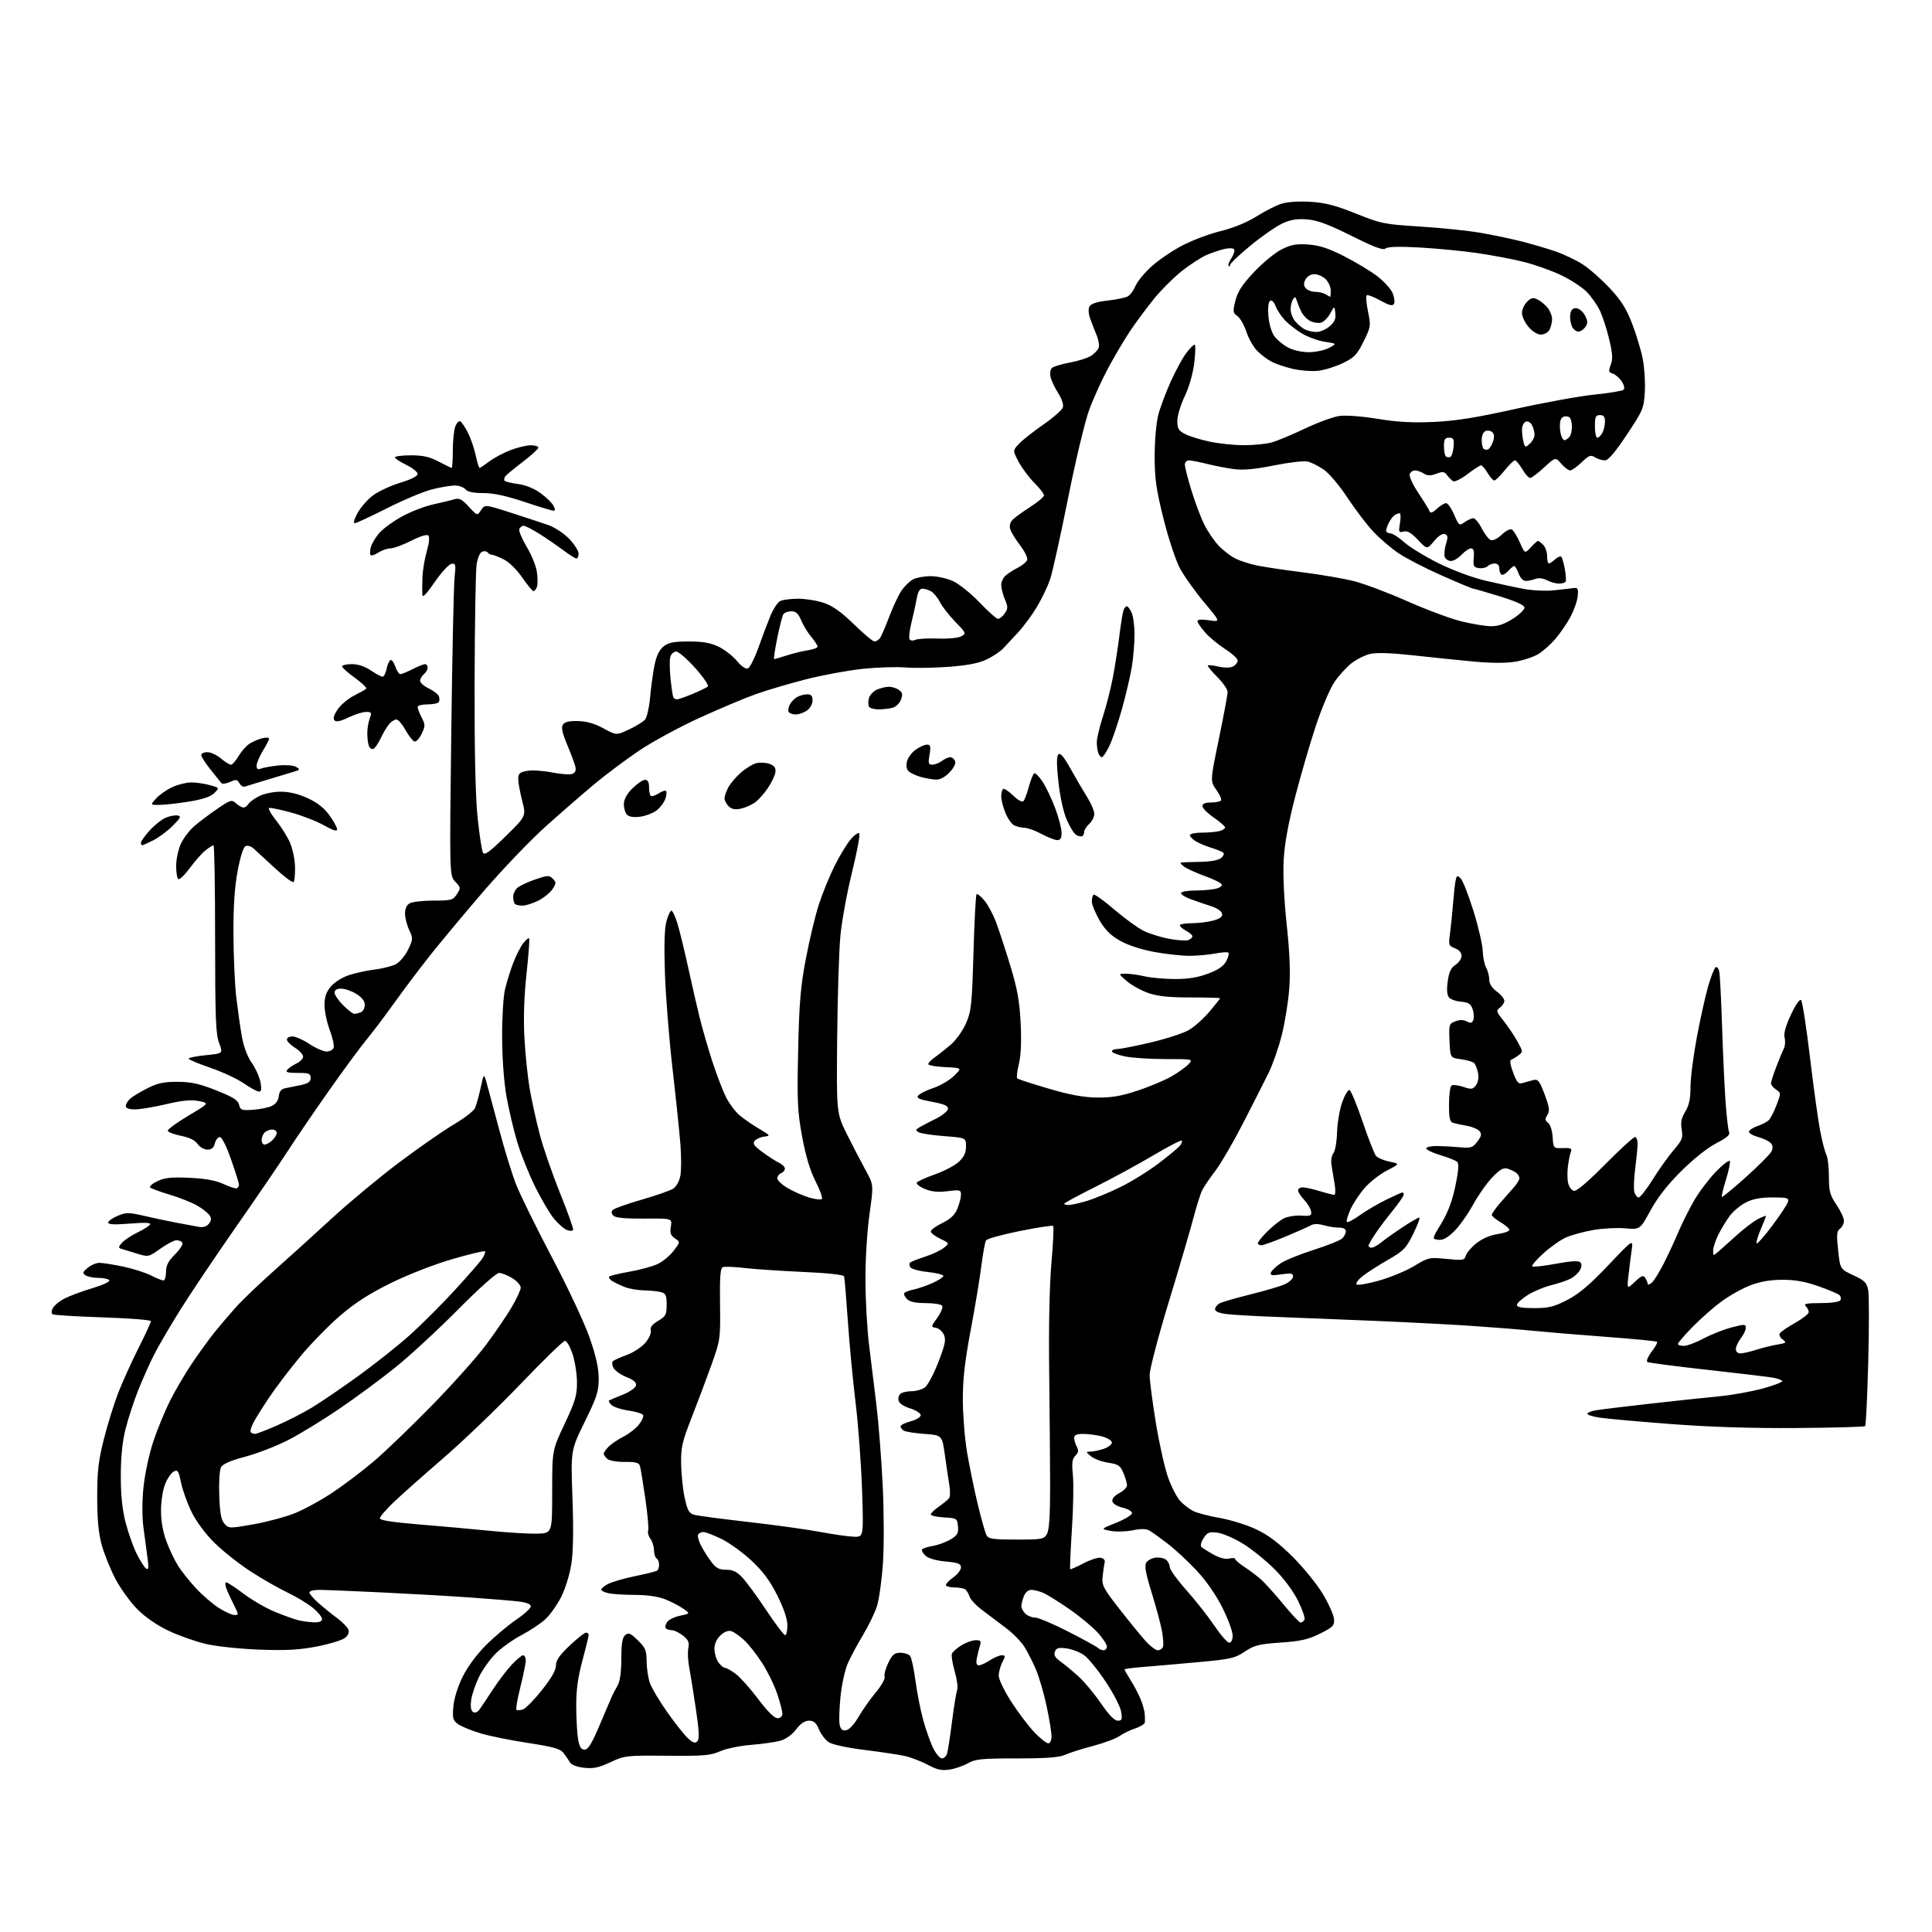 <?xml version="1.0" encoding="UTF-8" standalone="no"?>
<svg 
  version="1.1" 
  xmlns="http://www.w3.org/2000/svg" 
  xmlns:xlink="http://www.w3.org/1999/xlink" 
  xmlns:svg="http://www.w3.org/2000/svg"
  xmlns:rdf="http://www.w3.org/1999/02/22-rdf-syntax-ns#"
  xmlns:cc="http://creativecommons.org/ns#"
  xmlns:dc="http://purl.org/dc/elements/1.1/"
  viewBox="0 0 768 768"
  width="768"
  height="768"
>
<style>svg {background-color: white; }</style>"
<path stroke="none" fill="black" fill-rule="evenodd" d="M377.50,703.43C374.34,703.92 372.52,703.53 368.84,701.55C366.28,700.18 362.19,698.60 359.74,698.05C357.30,697.51 350.04,696.41 343.61,695.62C336.80,694.78 330.89,693.50 329.46,692.57C328.11,691.68 326.36,689.39 325.56,687.48C324.45,684.82 323.51,684.00 321.60,684.00C319.92,684.00 318.23,685.14 316.45,687.48C314.81,689.62 312.38,691.35 310.15,691.98C308.14,692.53 302.90,693.27 298.50,693.62C294.10,693.97 288.57,695.12 286.20,696.18C282.47,697.84 279.71,698.07 265.20,697.94C248.96,697.79 248.34,697.86 242.65,700.51C238.00,702.68 235.85,703.13 232.16,702.71C229.26,702.39 227.14,701.55 226.51,700.48C225.96,699.53 224.80,697.86 223.94,696.76C222.71,695.17 219.78,694.36 209.94,692.86C203.10,691.82 194.57,690.10 191.00,689.02C187.43,687.95 183.44,686.32 182.14,685.40C180.04,683.92 179.82,683.12 180.21,678.44C180.48,675.24 181.93,670.56 183.87,666.61C185.84,662.62 189.47,657.69 193.18,653.98C196.53,650.63 201.91,646.10 205.13,643.91C208.36,641.72 211.00,639.31 211.00,638.56C211.00,637.67 209.33,636.99 206.25,636.62C203.64,636.31 194.97,635.59 187.00,635.03C179.03,634.47 163.07,633.55 151.55,633.00C140.02,632.45 128.88,632.00 126.80,632.00C124.71,632.00 123.00,632.46 123.00,633.03C123.00,633.60 124.65,635.51 126.66,637.28C128.67,639.05 132.00,641.74 134.05,643.26C136.11,644.78 138.09,646.80 138.46,647.75C138.89,648.87 138.41,650.06 137.12,651.11C136.01,652.00 131.03,653.52 126.04,654.49C119.01,655.86 113.87,656.14 103.23,655.76C95.66,655.48 86.14,654.49 82.00,653.53C77.88,652.58 71.15,650.21 67.05,648.27C62.33,646.03 57.74,642.86 54.53,639.62C51.74,636.80 47.82,631.35 45.81,627.50C43.81,623.65 41.38,617.58 40.40,614.00C39.16,609.41 38.64,603.84 38.64,595.00C38.64,584.75 39.12,580.61 41.31,572.00C42.78,566.23 45.30,558.07 46.92,553.88C48.53,549.69 52.13,541.71 54.92,536.15C57.72,530.59 60.00,525.65 60.00,525.18C60.00,524.70 51.42,524.03 40.94,523.68C30.45,523.33 21.45,522.78 20.94,522.46C20.36,522.10 20.39,521.13 21.03,519.94C21.60,518.88 23.74,517.16 25.78,516.12C27.83,515.08 32.77,513.25 36.78,512.06C40.78,510.87 43.79,509.47 43.47,508.95C43.15,508.43 41.22,507.99 39.19,507.98C37.16,507.98 34.83,507.52 34.00,506.96C32.72,506.11 32.85,505.67 34.86,503.98C36.16,502.89 38.27,502.00 39.55,502.00C40.82,502.00 45.06,502.67 48.96,503.49C52.85,504.31 57.82,505.89 59.98,506.99C62.15,508.10 64.39,509.00 64.96,509.00C65.53,509.00 66.00,507.47 66.00,505.60C66.00,503.03 66.88,501.32 69.57,498.63C71.54,496.66 72.86,494.59 72.52,494.03C72.17,493.46 71.12,493.00 70.19,493.00C69.26,493.00 66.36,494.52 63.76,496.37C59.02,499.73 59.02,499.73 54.26,498.27C51.64,497.47 48.88,496.62 48.11,496.38C47.00,496.04 47.08,495.57 48.50,494.00C49.47,492.93 52.23,491.10 54.63,489.94C57.03,488.78 59.28,487.35 59.65,486.76C60.10,486.02 57.67,485.91 51.65,486.40C45.59,486.89 43.00,486.77 43.00,486.00C43.00,485.39 44.69,484.19 46.75,483.32C50.18,481.88 51.10,481.88 57.50,483.37C61.35,484.27 67.20,485.50 70.50,486.11C73.80,486.72 77.65,487.44 79.06,487.70C80.69,488.00 82.12,487.57 83.00,486.50C84.00,485.29 84.10,484.38 83.35,483.17C82.78,482.25 80.55,480.49 78.40,479.25C76.26,478.01 71.35,476.06 67.50,474.91C63.65,473.76 60.14,472.47 59.69,472.05C59.25,471.63 60.55,470.49 62.58,469.53C65.53,468.13 68.13,467.86 75.39,468.20C81.83,468.51 85.81,469.25 88.99,470.73C91.45,471.88 93.82,472.61 94.24,472.35C94.66,472.09 95.00,471.44 95.00,470.89C95.00,470.35 93.59,465.87 91.87,460.95C90.01,455.62 88.20,452.00 87.39,452.00C86.65,452.00 85.76,453.12 85.41,454.50C84.97,456.27 84.10,457.00 82.45,457.00C81.16,457.00 79.41,455.99 78.55,454.75C77.51,453.26 75.27,452.16 71.94,451.50C69.17,450.95 66.81,450.05 66.70,449.50C66.59,448.95 70.27,446.25 74.88,443.51C83.25,438.51 83.25,438.51 79.07,437.69C75.98,437.08 72.58,437.40 66.07,438.93C61.22,440.07 55.62,441.00 53.63,441.00C51.26,441.00 50.00,440.53 50.00,439.65C50.00,438.92 50.79,437.60 51.75,436.73C52.71,435.87 55.82,434.00 58.65,432.58C62.72,430.54 65.22,430.01 70.65,430.04C76.02,430.07 79.34,430.81 85.99,433.45C92.67,436.10 94.60,437.32 95.04,439.16C95.55,441.29 96.05,441.47 100.55,441.16C103.27,440.97 106.62,440.29 108.00,439.65C109.60,438.90 110.61,437.50 110.82,435.75C111.03,433.85 111.81,432.88 113.32,432.60C114.52,432.38 117.30,431.81 119.50,431.35C122.55,430.70 123.50,430.03 123.50,428.50C123.50,426.76 122.83,426.50 118.33,426.50C114.29,426.50 113.39,426.23 114.21,425.24C114.79,424.55 116.44,423.42 117.88,422.73C119.32,422.04 120.50,420.81 120.50,420.01C120.50,419.20 119.05,417.63 117.29,416.52C115.52,415.41 114.06,413.94 114.04,413.25C114.02,412.56 115.01,412.00 116.25,412.00C117.49,412.01 120.53,413.35 123.00,415.00C125.47,416.65 128.53,417.99 129.78,418.00C131.04,418.00 132.31,417.35 132.62,416.55C132.93,415.75 132.24,412.58 131.09,409.51C129.94,406.44 129.00,401.95 129.00,399.54C129.00,396.31 129.66,394.36 131.53,392.15C132.97,390.43 136.08,388.48 138.78,387.61C141.38,386.76 145.97,385.77 149.00,385.40C152.03,385.03 155.75,384.09 157.28,383.32C158.84,382.54 161.01,379.98 162.19,377.55C164.22,373.38 164.24,373.02 162.66,369.69C161.75,367.77 161.00,364.82 161.00,363.13C161.00,361.13 161.67,359.71 162.93,359.04C164.00,358.47 168.26,358.00 172.41,358.00C179.38,358.00 180.08,357.81 181.62,355.46C183.20,353.04 183.18,352.82 180.98,350.48C178.68,348.03 178.68,348.03 179.38,291.78C179.76,260.85 180.36,232.90 180.69,229.67C181.26,224.27 181.15,223.82 179.41,224.16C178.36,224.36 175.37,227.64 172.75,231.45C169.53,236.15 167.96,237.75 167.88,236.44C167.81,235.37 167.83,232.25 167.93,229.50C168.03,226.75 168.80,222.09 169.65,219.15C170.59,215.89 170.84,213.44 170.28,212.88C169.72,212.32 167.04,213.14 163.43,214.97C160.17,216.62 156.47,217.98 155.21,217.99C153.96,217.99 151.81,218.74 150.43,219.64C149.06,220.53 147.67,221.01 147.35,220.68C147.02,220.36 147.04,218.98 147.38,217.62C147.72,216.27 149.17,213.77 150.59,212.08C152.01,210.38 156.02,207.41 159.49,205.47C162.97,203.52 168.66,201.30 172.15,200.52C175.64,199.75 179.52,198.81 180.76,198.44C182.54,197.91 183.72,198.54 186.36,201.42C189.71,205.07 189.71,205.07 191.23,202.79C192.75,200.50 192.75,200.50 203.13,203.83C208.83,205.67 215.53,207.87 218.00,208.73C220.47,209.60 224.19,212.05 226.25,214.19C228.31,216.33 230.00,218.97 230.00,220.04C230.00,221.12 229.61,222.00 229.14,222.00C228.67,222.00 226.31,220.52 223.89,218.71C221.48,216.90 217.21,213.97 214.41,212.21C211.61,210.44 208.79,209.00 208.13,209.00C207.47,209.00 206.71,209.59 206.43,210.32C206.15,211.04 207.47,214.19 209.35,217.32C211.23,220.45 213.07,224.95 213.42,227.33C213.78,229.71 213.78,232.41 213.43,233.33C213.08,234.25 212.46,235.00 212.06,235.00C211.66,235.00 209.65,232.56 207.60,229.58C205.40,226.38 202.36,223.42 200.19,222.34C198.16,221.34 196.05,220.52 195.50,220.51C194.95,220.50 194.21,220.10 193.85,219.60C193.49,219.11 192.51,218.97 191.67,219.30C190.77,219.64 189.86,221.77 189.45,224.46C189.08,226.98 188.72,247.82 188.66,270.77C188.59,298.49 188.99,316.69 189.85,324.97C190.56,331.82 191.52,338.11 191.98,338.93C192.64,340.12 194.55,338.74 200.99,332.43C209.16,324.42 209.16,324.42 207.58,318.32C206.71,314.96 206.00,311.06 206.00,309.65C206.00,307.52 206.58,306.98 209.49,306.44C211.41,306.07 215.85,306.35 219.36,307.05C222.87,307.74 226.52,308.01 227.48,307.64C228.68,307.19 229.06,306.27 228.71,304.74C228.42,303.51 226.96,299.60 225.47,296.05C223.50,291.36 223.03,289.18 223.76,288.05C224.47,286.96 226.24,286.54 229.78,286.63C233.18,286.72 236.43,287.65 239.91,289.55C245.02,292.33 245.02,292.33 250.01,289.99C252.75,288.71 255.63,286.95 256.39,286.08C257.16,285.21 258.08,281.12 258.45,277.00C258.81,272.88 259.62,267.11 260.23,264.19C260.98,260.61 262.15,258.24 263.81,256.94C265.75,255.41 267.87,255.00 273.82,255.00C279.43,255.00 282.48,255.54 285.69,257.09C288.06,258.24 291.32,260.78 292.93,262.73C294.70,264.87 296.42,266.05 297.29,265.72C298.09,265.41 299.99,261.64 301.52,257.33C303.05,253.02 305.20,247.34 306.29,244.71C307.39,242.08 309.09,239.49 310.07,238.96C311.06,238.43 314.29,238.00 317.26,238.00C320.22,238.00 324.85,238.75 327.54,239.67C331.02,240.85 334.49,243.33 339.45,248.17C343.31,251.93 346.98,255.00 347.61,255.00C348.24,255.00 349.20,254.44 349.73,253.75C350.27,253.06 351.93,249.26 353.43,245.29C354.92,241.33 357.14,236.61 358.35,234.81C359.57,233.00 361.67,230.97 363.03,230.28C364.39,229.59 367.52,229.03 370.00,229.04C372.48,229.04 376.46,229.93 378.85,231.02C381.24,232.10 385.98,235.92 389.39,239.49C392.79,243.07 396.10,246.00 396.73,246.00C397.37,246.00 398.56,245.03 399.39,243.85C400.72,241.96 400.73,241.28 399.45,238.23C398.65,236.32 398.00,233.76 398.00,232.53C398.00,231.31 398.79,229.62 399.75,228.78C400.71,227.93 402.91,226.53 404.63,225.66C406.35,224.79 408.01,223.42 408.32,222.62C408.62,221.82 407.38,219.22 405.55,216.83C403.72,214.45 401.93,211.53 401.58,210.36C401.17,208.99 401.53,207.61 402.58,206.56C403.48,205.66 406.65,203.37 409.61,201.47C412.58,199.58 415.00,197.52 415.00,196.89C415.00,196.27 413.27,194.04 411.16,191.93C409.05,189.82 406.25,186.07 404.94,183.60C402.56,179.10 402.56,179.10 405.03,176.45C406.39,174.99 410.75,171.55 414.71,168.80C418.68,166.05 422.19,162.97 422.51,161.95C422.86,160.87 422.10,158.55 420.66,156.30C419.32,154.21 417.95,151.31 417.62,149.86C417.26,148.29 417.52,146.82 418.26,146.21C418.94,145.64 422.17,144.69 425.42,144.09C428.68,143.49 432.42,142.30 433.73,141.44C435.04,140.59 436.38,139.17 436.72,138.29C437.05,137.42 436.76,135.31 436.06,133.60C435.36,131.90 434.20,128.93 433.49,127.01C432.68,124.82 432.52,122.89 433.08,121.86C433.68,120.73 435.96,119.97 440.23,119.49C443.68,119.09 447.29,118.36 448.25,117.85C449.22,117.34 450.61,115.47 451.36,113.69C452.10,111.90 455.00,108.39 457.78,105.88C460.57,103.37 466.03,99.66 469.91,97.62C473.78,95.58 480.68,92.99 485.23,91.86C490.44,90.57 495.72,88.40 499.50,86.01C502.80,83.93 507.25,81.67 509.38,80.99C511.72,80.25 516.30,79.94 520.88,80.22C526.79,80.58 530.85,81.63 539.00,84.90C548.98,88.91 550.24,89.16 564.50,90.06C572.75,90.57 583.55,91.69 588.50,92.54C593.45,93.39 600.88,94.95 605.00,96.01C609.12,97.06 615.16,98.84 618.42,99.97C621.67,101.09 626.49,103.39 629.13,105.08C631.76,106.77 636.59,111.01 639.86,114.51C644.43,119.40 646.49,122.66 648.81,128.68C650.46,132.98 652.36,139.28 653.02,142.68C653.69,146.08 654.06,151.96 653.84,155.74C653.47,162.32 653.15,163.08 646.67,172.81C641.92,179.96 639.31,183.00 637.93,183.00C636.85,183.00 635.09,182.45 634.01,181.78C632.32,180.72 631.61,180.99 628.73,183.78C626.90,185.55 624.84,187.00 624.15,187.00C623.47,187.00 621.87,185.80 620.61,184.33C618.32,181.67 618.32,181.67 613.80,185.83C611.31,188.13 608.81,190.00 608.24,190.00C607.67,190.00 606.27,188.42 605.13,186.50C604.00,184.57 602.68,183.00 602.20,183.00C601.72,183.00 599.89,184.80 598.12,187.00C596.35,189.20 594.50,191.00 594.01,191.00C593.52,191.00 592.32,189.65 591.34,188.00C590.37,186.35 589.19,185.00 588.72,185.00C588.26,185.00 585.83,186.57 583.32,188.48C580.81,190.40 578.25,191.66 577.63,191.29C577.01,190.92 575.94,189.85 575.25,188.90C574.20,187.44 573.54,187.35 570.98,188.31C568.67,189.19 567.50,189.17 565.99,188.23C564.91,187.55 563.33,187.00 562.48,187.00C561.63,187.00 560.68,187.66 560.37,188.48C560.06,189.29 561.60,192.64 563.81,195.96C566.02,199.26 568.02,202.53 568.27,203.23C568.59,204.13 569.44,203.84 571.18,202.25C572.53,201.01 574.18,200.00 574.85,200.00C575.52,200.00 576.95,202.05 578.03,204.56C579.93,208.99 580.05,209.08 582.21,207.56C583.44,206.70 585.01,206.00 585.70,206.00C586.39,206.00 587.89,207.82 589.02,210.05C590.16,212.28 591.77,214.36 592.60,214.68C593.49,215.02 595.31,214.12 596.98,212.52C598.65,210.92 600.34,210.09 601.03,210.52C601.69,210.93 603.11,213.25 604.19,215.69C606.15,220.13 606.15,220.13 608.53,217.56C609.83,216.15 611.12,215.00 611.38,215.00C611.64,215.00 612.56,215.71 613.43,216.57C614.29,217.44 615.00,219.46 615.00,221.07C615.00,222.68 615.30,224.00 615.67,224.00C616.04,224.00 617.17,223.25 618.18,222.34C619.19,221.43 620.29,220.96 620.63,221.30C620.97,221.64 621.61,223.85 622.04,226.20C622.47,228.56 622.61,230.82 622.35,231.24C622.09,231.66 620.90,232.00 619.69,231.99C618.49,231.99 616.35,231.39 614.95,230.66C613.45,229.88 611.61,229.64 610.45,230.09C609.38,230.52 607.67,230.89 606.66,230.93C605.51,230.97 604.41,229.89 603.69,228.00C603.07,226.35 602.28,225.00 601.94,225.00C601.59,225.00 600.51,225.89 599.52,226.98C598.54,228.06 597.34,228.71 596.87,228.42C596.39,228.12 596.00,227.01 596.00,225.94C596.00,224.74 595.32,224.00 594.20,224.00C593.21,224.00 591.91,224.49 591.32,225.08C590.72,225.68 589.17,226.02 587.87,225.83C585.79,225.54 585.54,225.05 585.83,221.75C586.07,219.04 585.77,218.00 584.75,218.00C583.98,218.00 582.29,219.12 581.00,220.50C579.71,221.88 577.82,223.00 576.79,223.00C575.77,223.00 574.66,222.29 574.33,221.41C573.99,220.54 574.20,218.26 574.78,216.35C575.66,213.51 575.58,212.78 574.36,212.31C573.43,211.95 571.80,213.01 570.07,215.08C567.27,218.43 567.27,218.43 563.65,214.60C561.00,211.78 559.48,210.90 557.94,211.30C556.01,211.81 555.90,211.56 556.51,207.93C556.88,205.77 556.80,204.01 556.34,204.02C555.88,204.02 555.00,204.36 554.40,204.77C553.79,205.17 552.78,206.48 552.15,207.68C551.52,208.89 551.00,210.35 551.00,210.93C551.00,211.52 551.73,212.00 552.63,212.00C553.52,212.00 555.99,213.57 558.11,215.48C560.23,217.40 566.36,221.16 571.73,223.84C577.50,226.71 585.19,229.57 590.50,230.83C595.45,231.99 602.33,233.47 605.78,234.11C609.23,234.75 614.63,235.00 617.78,234.66C620.93,234.32 624.40,233.93 625.50,233.77C627.22,233.54 627.45,233.98 627.16,237.00C626.98,238.93 625.66,242.64 624.25,245.27C622.83,247.89 620.16,251.79 618.32,253.94C616.47,256.10 613.43,258.81 611.55,259.97C609.67,261.13 605.51,262.51 602.31,263.04C598.53,263.66 592.67,263.63 585.50,262.95C579.45,262.38 568.65,261.27 561.50,260.48C552.95,259.54 547.17,259.36 544.63,259.95C542.50,260.44 539.13,262.15 537.13,263.74C535.13,265.34 532.11,268.69 530.41,271.20C528.71,273.70 525.43,281.43 523.12,288.36C520.82,295.30 517.09,308.07 514.85,316.74C512.06,327.55 510.62,335.49 510.27,342.00C509.96,347.75 510.44,357.81 511.48,367.49C512.67,378.58 512.99,386.39 512.50,392.99C512.11,398.22 510.77,406.56 509.51,411.52C508.26,416.48 505.90,423.23 504.28,426.52C502.65,429.81 498.14,438.71 494.24,446.30C490.35,453.89 485.38,462.44 483.21,465.30C481.03,468.16 478.67,471.62 477.96,473.00C477.25,474.37 475.67,479.32 474.45,484.00C473.23,488.67 468.81,503.75 464.62,517.50C460.43,531.25 457.01,544.32 457.00,546.53C457.00,548.75 458.12,557.37 459.48,565.69C460.85,574.00 463.05,583.81 464.39,587.49C465.72,591.17 467.87,595.30 469.16,596.68C470.45,598.06 472.73,599.83 474.24,600.62C475.75,601.40 480.54,602.66 484.89,603.42C489.24,604.18 495.82,606.24 499.50,608.00C504.26,610.27 508.45,613.45 513.99,618.99C518.27,623.27 523.65,629.93 525.94,633.78C528.22,637.62 530.18,642.06 530.30,643.64C530.48,646.19 529.88,646.81 524.74,649.38C520.06,651.72 517.11,652.39 509.06,652.95C500.41,653.55 498.60,654.01 494.82,656.54C490.89,659.18 489.21,659.56 476.00,660.76C468.02,661.49 458.24,662.34 454.25,662.65C450.26,662.96 447.00,663.40 447.00,663.63C447.00,663.85 448.10,665.78 449.44,667.90C450.78,670.02 452.54,673.35 453.35,675.31C454.17,677.26 454.92,679.90 455.03,681.18C455.14,682.46 455.17,684.03 455.11,684.67C455.05,685.32 453.31,686.40 451.25,687.08C449.19,687.76 446.38,689.13 445.00,690.12C443.62,691.11 438.90,692.87 434.50,694.03C430.10,695.19 425.08,696.79 423.35,697.57C421.04,698.62 415.92,699.00 404.16,699.00C390.20,699.00 387.68,699.25 384.81,700.91C382.99,701.95 379.70,703.09 377.50,703.43zM374.45,699.00C375.23,699.00 376.14,698.14 376.47,697.09C376.80,696.05 377.69,690.31 378.44,684.34C379.19,678.38 380.12,672.74 380.49,671.80C380.87,670.87 380.43,667.56 379.52,664.44C378.62,661.32 378.11,658.15 378.40,657.39C378.70,656.63 380.41,655.11 382.22,654.01C384.02,652.91 386.56,652.01 387.87,652.00C389.87,652.00 390.12,652.35 389.52,654.25C389.13,655.49 388.58,657.74 388.29,659.25C387.93,661.16 388.19,662.00 389.14,661.99C389.89,661.99 391.85,661.09 393.50,660.00C395.15,658.91 397.26,658.01 398.19,658.01C399.72,658.00 399.74,658.27 398.45,660.75C397.66,662.26 397.01,664.68 397.01,666.12C397.00,667.59 399.25,672.22 402.10,676.62C404.90,680.95 409.05,686.41 411.31,688.75C413.57,691.09 416.00,693.00 416.71,693.00C417.46,693.00 418.00,691.82 418.00,690.18C418.00,688.63 417.12,683.25 416.05,678.23C414.98,673.21 413.09,666.71 411.86,663.80C410.63,660.88 408.58,656.82 407.31,654.78C406.05,652.73 402.78,649.35 400.06,647.28C397.34,645.20 393.08,642.00 390.60,640.16C388.11,638.33 385.78,635.85 385.41,634.66C385.03,633.47 384.23,632.17 383.62,631.77C383.00,631.36 381.04,631.02 379.25,631.02C377.46,631.01 376.00,630.58 376.00,630.07C376.00,629.56 377.35,628.17 379.00,627.00C380.65,625.83 382.00,624.06 382.00,623.07C382.00,621.60 380.89,621.18 375.93,620.73C372.24,620.39 369.10,619.50 367.95,618.45C366.90,617.51 366.26,616.38 366.53,615.95C366.79,615.52 368.73,614.88 370.84,614.53C372.94,614.17 376.12,613.00 377.90,611.92C380.62,610.26 381.07,609.45 380.81,606.73C380.51,603.59 380.36,603.49 375.25,603.20C372.36,603.03 370.00,602.50 370.00,602.02C370.00,601.53 371.46,600.11 373.25,598.87C375.04,597.62 376.85,596.12 377.28,595.55C377.72,594.97 377.77,592.70 377.40,590.50C377.03,588.30 376.23,582.90 375.62,578.50C374.50,570.50 374.50,570.50 367.50,570.00C363.65,569.73 359.94,569.14 359.25,568.69C358.56,568.25 358.00,567.48 358.00,566.98C358.00,566.48 359.80,565.59 362.00,565.00C364.20,564.41 366.00,563.31 366.00,562.56C366.00,561.80 364.09,560.58 361.76,559.84C359.06,558.99 357.39,557.82 357.16,556.62C356.96,555.59 357.41,554.36 358.15,553.89C358.89,553.42 360.86,553.02 362.53,553.02C364.19,553.01 366.48,552.35 367.61,551.56C368.74,550.77 371.16,546.26 372.98,541.54C375.73,534.45 376.11,532.54 375.21,530.56C374.61,529.23 373.18,528.01 372.04,527.83C370.01,527.51 370.03,527.41 372.59,523.83C374.03,521.80 374.91,519.67 374.55,519.08C374.18,518.48 371.24,518.00 368.01,518.00C364.00,518.00 361.64,517.50 360.56,516.42C359.69,515.55 359.20,514.48 359.47,514.05C359.74,513.61 361.36,512.98 363.07,512.64C364.78,512.29 368.16,511.14 370.59,510.06C373.02,508.99 375.00,507.70 375.00,507.20C375.00,506.70 372.21,505.99 368.81,505.64C365.40,505.28 362.27,504.43 361.85,503.75C361.43,503.07 361.40,502.23 361.79,501.88C362.18,501.53 364.85,500.48 367.73,499.55C370.61,498.62 373.98,497.03 375.22,496.02C377.48,494.20 377.48,494.20 373.74,492.41C371.68,491.43 370.00,490.13 370.00,489.51C370.00,488.90 372.05,487.40 374.56,486.18C377.81,484.61 379.53,482.98 380.56,480.52C381.35,478.62 382.00,476.12 382.00,474.96C382.00,473.00 381.63,472.90 376.69,473.52C372.86,474.00 370.32,473.74 367.62,472.61C365.55,471.75 364.12,470.62 364.43,470.11C364.75,469.60 367.99,468.12 371.64,466.84C375.29,465.55 379.56,463.31 381.13,461.85C383.22,459.92 384.00,458.26 384.00,455.75C384.00,452.30 384.00,452.30 375.38,451.63C370.65,451.27 366.07,450.58 365.21,450.10C363.86,449.34 363.90,449.09 365.58,448.08C366.64,447.46 369.52,445.94 372.00,444.72C374.48,443.50 376.63,441.77 376.80,440.87C377.03,439.60 375.67,438.98 370.53,438.00C365.25,437.01 364.17,436.50 365.05,435.44C365.66,434.71 368.36,433.38 371.05,432.48C373.74,431.59 377.42,429.43 379.22,427.68C382.50,424.50 382.50,424.50 375.75,424.20C372.04,424.04 369.00,423.50 369.00,423.00C369.00,422.50 370.17,421.28 371.60,420.30C373.03,419.31 375.90,417.03 377.98,415.24C380.07,413.44 382.78,409.63 384.03,406.74C386.09,401.99 386.37,399.36 386.97,378.77C387.33,366.26 387.88,355.78 388.19,355.48C388.50,355.17 389.90,356.28 391.30,357.94C392.70,359.61 394.80,363.52 395.96,366.63C397.13,369.75 399.67,377.52 401.62,383.90C404.40,393.02 405.27,397.87 405.72,406.58C406.09,413.89 405.85,419.44 405.03,422.88C404.34,425.76 404.03,428.36 404.34,428.67C404.64,428.98 410.21,430.79 416.70,432.70C425.16,435.20 430.62,436.21 436.00,436.29C441.72,436.37 445.52,435.74 452.00,433.62C456.68,432.08 462.78,429.53 465.57,427.95C468.35,426.36 471.46,424.15 472.47,423.03C474.31,421.00 474.30,421.00 463.20,421.00C457.10,421.00 449.83,420.51 447.05,419.92C444.27,419.32 442.00,418.42 442.00,417.92C442.00,417.41 442.98,417.00 444.18,417.00C445.38,417.00 451.34,415.83 457.43,414.40C463.52,412.96 470.30,410.76 472.51,409.49C474.72,408.23 478.43,404.93 480.76,402.17C483.09,399.40 485.00,397.00 485.00,396.82C485.00,396.64 479.71,396.50 473.25,396.50C464.59,396.50 460.17,396.04 456.44,394.73C453.66,393.76 449.84,391.64 447.94,390.02C444.50,387.08 444.50,387.08 447.50,387.07C449.15,387.06 452.52,387.52 455.00,388.10C457.48,388.68 462.88,389.16 467.00,389.18C472.33,389.20 476.17,388.57 480.26,387.02C484.40,385.46 486.45,384.03 487.51,381.98C488.33,380.40 488.65,378.90 488.24,378.65C487.82,378.39 485.46,378.57 482.99,379.05C480.52,379.52 476.02,379.93 473.00,379.96C469.98,379.98 463.63,379.29 458.91,378.43C453.55,377.44 448.37,375.74 445.17,373.91C441.40,371.76 439.22,369.57 437.02,365.74C435.37,362.86 434.01,359.51 434.01,358.31C434.00,357.10 434.34,355.91 434.75,355.65C435.17,355.40 438.88,358.07 443.00,361.60C447.13,365.13 452.37,368.93 454.65,370.05C456.94,371.17 461.50,372.59 464.78,373.20C468.07,373.81 471.49,374.03 472.38,373.69C473.27,373.34 474.00,372.67 474.00,372.20C474.00,371.73 472.88,370.74 471.50,370.00C470.12,369.26 469.00,368.29 469.00,367.83C469.00,367.37 471.14,367.00 473.75,366.99C476.36,366.99 480.21,366.51 482.31,365.93C485.05,365.17 486.03,364.40 485.80,363.19C485.61,362.23 483.75,360.96 481.49,360.24C479.29,359.55 475.58,358.27 473.24,357.41C470.90,356.54 469.24,355.42 469.55,354.91C469.86,354.41 472.29,354.00 474.93,354.00C477.58,354.00 481.17,353.72 482.91,353.37C484.65,353.02 485.91,352.24 485.71,351.64C485.51,351.04 482.58,349.55 479.19,348.34C475.81,347.13 472.03,345.43 470.80,344.57C469.56,343.71 468.99,342.93 469.53,342.85C470.06,342.77 473.47,342.65 477.10,342.60C481.15,342.53 484.36,341.95 485.39,341.09C486.32,340.32 486.73,339.36 486.29,338.96C485.86,338.57 483.70,337.69 481.50,337.01C479.30,336.33 476.49,335.14 475.25,334.37C474.01,333.59 473.00,332.51 473.00,331.98C473.00,331.44 475.14,330.99 477.75,330.99C480.36,330.98 483.51,330.70 484.75,330.37C485.99,330.04 487.00,329.39 487.00,328.93C487.00,328.47 484.98,326.70 482.50,325.00C480.02,323.30 478.00,321.25 478.00,320.45C478.00,319.46 479.10,319.00 481.44,319.00C483.33,319.00 485.11,318.63 485.39,318.17C485.68,317.72 484.81,315.80 483.48,313.92C481.06,310.50 481.06,310.50 484.53,293.69C486.44,284.44 488.00,276.06 488.00,275.06C488.00,274.05 486.14,271.37 483.86,269.09C481.58,266.81 479.90,264.76 480.14,264.53C480.37,264.30 482.31,264.51 484.46,264.99C486.87,265.53 489.07,265.50 490.18,264.90C491.18,264.37 492.00,263.32 492.00,262.57C492.00,261.82 489.76,259.77 487.03,258.02C484.29,256.26 480.69,253.28 479.03,251.38C477.36,249.48 476.00,247.47 476.00,246.90C476.00,246.25 477.68,246.13 480.61,246.57C485.23,247.26 485.23,247.26 478.62,239.38C474.99,235.05 470.67,228.97 469.02,225.88C467.36,222.77 464.46,214.00 462.51,206.19C459.58,194.43 459.00,190.33 459.00,181.27C459.00,175.06 459.62,168.06 460.44,164.90C461.23,161.87 463.49,155.84 465.47,151.49C467.45,147.15 470.20,142.11 471.59,140.30C472.97,138.48 474.45,137.00 474.87,137.00C475.29,137.00 475.23,140.26 474.74,144.25C474.19,148.63 472.68,153.90 470.92,157.58C469.31,160.92 468.00,165.30 468.00,167.30C468.00,170.36 468.49,171.20 471.09,172.54C472.78,173.42 477.17,174.78 480.84,175.55C484.50,176.33 490.65,176.97 494.50,176.98C498.35,176.98 503.30,176.49 505.49,175.88C507.69,175.27 513.64,172.79 518.72,170.37C523.80,167.95 529.97,165.69 532.43,165.35C535.03,165.00 541.42,165.48 547.64,166.50C555.47,167.78 561.49,168.12 569.93,167.73C578.56,167.34 586.78,166.03 602.29,162.58C613.73,160.04 627.90,157.47 633.79,156.86C639.68,156.26 644.90,155.39 645.40,154.94C645.92,154.45 645.62,153.07 644.68,151.63C643.78,150.27 642.19,148.88 641.13,148.54C639.45,148.01 639.34,147.56 640.30,145.01C641.17,142.72 641.03,140.50 639.66,134.79C638.70,130.78 637.04,125.68 635.97,123.45C634.89,121.22 632.55,117.88 630.76,116.04C628.96,114.20 624.35,111.19 620.50,109.36C616.65,107.52 609.90,105.13 605.50,104.05C601.10,102.96 592.77,101.39 587.00,100.57C581.23,99.74 571.00,98.76 564.28,98.38C556.05,97.93 551.64,98.06 550.76,98.78C549.79,99.59 546.38,98.32 537.26,93.76C528.16,89.22 523.68,87.56 519.67,87.22C515.72,86.89 513.13,87.30 509.90,88.76C507.48,89.84 501.79,93.77 497.25,97.49C492.71,101.21 489.00,104.72 489.00,105.29C489.00,105.86 488.74,106.07 488.42,105.75C488.10,105.43 488.59,104.03 489.51,102.63C490.42,101.23 490.91,99.67 490.59,99.15C490.26,98.62 488.60,98.54 486.76,98.96C484.96,99.38 481.79,100.44 479.71,101.33C477.62,102.21 473.23,105.05 469.94,107.63C466.65,110.21 461.56,115.29 458.63,118.91C455.70,122.54 451.50,128.20 449.29,131.50C447.08,134.80 443.17,141.38 440.61,146.13C438.05,150.88 434.58,158.50 432.92,163.07C431.25,167.64 427.45,183.55 424.49,198.44C421.52,213.32 418.32,227.73 417.38,230.45C416.44,233.17 414.12,238.01 412.22,241.20C410.32,244.39 407.00,248.91 404.84,251.25C402.67,253.59 399.97,256.50 398.82,257.72C397.68,258.95 394.74,260.92 392.30,262.10C389.14,263.63 384.76,264.49 377.17,265.07C371.30,265.51 363.57,265.63 360.00,265.33C356.43,265.03 348.77,265.27 343.00,265.87C337.23,266.47 327.10,268.34 320.51,270.01C313.92,271.69 304.92,274.35 300.51,275.91C296.10,277.48 285.98,281.74 278.00,285.39C270.02,289.03 259.23,294.90 254.00,298.43C248.78,301.96 240.90,307.85 236.50,311.51C232.10,315.17 223.39,322.74 217.13,328.33C210.88,333.92 199.40,345.93 191.62,355.00C183.84,364.07 174.28,375.55 170.39,380.50C166.49,385.45 160.23,393.77 156.49,399.00C152.74,404.23 147.80,410.75 145.52,413.50C143.24,416.25 136.61,425.25 130.80,433.50C124.99,441.75 117.62,452.55 114.43,457.50C111.23,462.45 102.02,475.96 93.94,487.52C85.87,499.09 75.89,513.94 71.77,520.52C67.64,527.11 62.86,535.30 61.14,538.71C59.42,542.13 56.62,548.43 54.91,552.71C53.21,557.00 50.96,563.88 49.92,568.00C48.64,573.09 48.03,579.06 48.02,586.59C48.00,594.33 48.59,599.97 49.93,605.24C51.00,609.40 53.02,615.07 54.42,617.83C55.82,620.60 57.49,623.19 58.14,623.59C59.01,624.13 59.15,623.05 58.66,619.41C58.30,616.71 57.58,611.35 57.06,607.50C56.45,603.05 56.45,597.09 57.05,591.13C57.60,585.80 59.29,577.96 60.97,572.92C62.60,568.06 65.59,560.80 67.61,556.79C69.63,552.78 73.54,546.12 76.30,542.00C79.06,537.88 83.14,532.25 85.37,529.50C87.59,526.75 91.43,522.25 93.90,519.50C96.37,516.75 103.20,510.23 109.08,505.00C114.96,499.77 125.33,490.38 132.13,484.12C138.94,477.87 150.86,467.97 158.63,462.12C166.40,456.28 176.16,449.49 180.31,447.05C184.47,444.60 188.29,441.65 188.82,440.50C189.35,439.34 190.35,435.72 191.06,432.45C192.34,426.50 192.34,426.50 193.59,431.00C194.28,433.48 196.52,441.80 198.56,449.50C200.60,457.20 203.60,466.88 205.22,471.00C206.85,475.12 213.27,488.18 219.50,500.00C225.82,511.98 232.42,526.08 234.42,531.85C236.94,539.13 238.00,543.92 238.00,548.04C238.00,553.11 237.26,555.38 232.44,565.19C226.88,576.50 226.88,576.50 227.56,595.50C228.02,608.15 227.87,616.95 227.10,621.82C226.47,625.90 224.68,631.65 223.07,634.82C221.48,637.94 218.68,641.90 216.84,643.62C215.00,645.33 210.74,648.18 207.37,649.94C204.00,651.70 199.39,654.99 197.12,657.23C194.85,659.48 191.83,663.70 190.41,666.60C188.99,669.50 187.59,673.64 187.30,675.81C186.95,678.43 187.20,680.01 188.06,680.54C188.88,681.04 189.86,680.63 190.71,679.42C191.45,678.36 193.83,674.80 195.99,671.50C198.15,668.20 201.49,663.81 203.41,661.75C205.33,659.69 207.37,658.00 207.95,658.00C208.53,658.00 209.00,658.92 209.00,660.04C209.00,661.16 208.04,665.90 206.87,670.57C205.70,675.25 204.99,679.32 205.29,679.63C205.60,679.93 206.73,679.90 207.81,679.56C208.88,679.22 212.29,675.77 215.38,671.89C219.16,667.15 221.00,663.93 221.00,662.06C221.00,660.00 222.40,657.97 226.44,654.15C229.43,651.32 232.36,649.00 232.94,649.00C233.52,649.00 234.00,649.42 234.00,649.93C234.00,650.44 232.88,655.05 231.50,660.18C229.68,666.99 229.02,671.92 229.06,678.50C229.09,683.45 229.43,689.30 229.82,691.50C230.35,694.48 231.01,695.50 232.40,695.50C233.81,695.50 235.28,693.07 238.47,685.50C240.79,680.00 243.00,674.83 243.38,674.00C243.77,673.17 244.73,671.38 245.52,670.00C246.46,668.39 246.98,664.62 246.99,659.37C247.00,653.29 247.39,650.92 248.54,649.97C249.84,648.89 250.63,649.22 253.54,652.04C256.57,654.97 257.01,656.02 257.04,660.45C257.07,663.23 257.67,667.13 258.38,669.11C259.09,671.10 262.18,676.28 265.24,680.61C268.30,684.95 271.98,689.60 273.42,690.94C275.40,692.79 276.31,693.09 277.19,692.21C278.08,691.32 277.94,688.23 276.61,679.27C275.66,672.80 274.46,665.37 273.96,662.77C273.46,660.16 273.30,656.74 273.62,655.16C274.08,652.85 273.66,651.88 271.46,650.15C269.96,648.97 267.92,648.00 266.92,648.00C265.93,648.00 264.88,647.62 264.59,647.15C264.30,646.68 264.61,645.56 265.28,644.67C265.95,643.77 268.28,642.68 270.46,642.24C274.41,641.43 274.41,641.43 271.46,639.38C269.83,638.25 266.58,636.58 264.23,635.67C261.62,634.65 257.09,634.00 252.60,634.00C248.56,634.00 243.84,633.72 242.12,633.38C240.41,633.03 239.00,632.37 239.00,631.90C239.00,631.43 240.25,630.40 241.79,629.61C243.32,628.82 248.12,627.44 252.45,626.54C256.78,625.65 260.71,624.68 261.16,624.40C261.62,624.11 262.00,623.04 262.00,622.00C262.00,620.96 261.55,619.84 261.00,619.50C260.45,619.16 259.99,617.67 259.97,616.19C259.95,614.71 259.31,612.67 258.54,611.65C257.77,610.64 257.37,609.20 257.66,608.46C257.94,607.71 257.44,602.02 256.54,595.80C255.65,589.59 254.68,583.73 254.40,582.79C254.00,581.43 252.75,581.09 248.42,581.14C245.42,581.18 242.29,580.66 241.48,579.98C240.66,579.31 240.00,578.36 240.00,577.88C240.00,577.39 240.88,576.12 241.96,575.04C243.04,573.96 245.69,572.18 247.86,571.07C250.03,569.96 252.77,567.84 253.93,566.36C255.10,564.88 255.89,563.18 255.69,562.58C255.50,561.99 252.90,561.15 249.93,560.73C246.95,560.30 243.87,559.29 243.07,558.50C242.27,557.70 241.82,556.91 242.06,556.74C242.30,556.57 244.75,555.53 247.49,554.43C250.32,553.30 252.63,551.70 252.81,550.74C253.04,549.55 251.92,548.55 249.04,547.40C246.79,546.50 244.46,544.87 243.88,543.77C243.29,542.68 243.19,541.46 243.66,541.06C244.12,540.66 246.62,539.55 249.22,538.59C251.82,537.64 255.11,535.46 256.55,533.76C258.03,532.00 258.95,529.90 258.68,528.87C258.35,527.62 259.24,526.47 261.60,525.07C264.65,523.27 265.00,522.61 265.00,518.65C265.00,514.91 264.65,514.14 262.75,513.63C261.51,513.30 258.48,512.99 256.00,512.94C253.53,512.89 250.15,512.32 248.50,511.67C246.85,511.03 244.60,509.97 243.51,509.33C242.41,508.68 241.82,507.84 242.19,507.47C242.57,507.10 246.22,506.21 250.32,505.50C254.41,504.79 259.41,503.42 261.44,502.46C263.46,501.50 266.31,499.14 267.78,497.22C270.46,493.71 270.46,493.71 268.30,492.28C266.60,491.15 266.26,490.18 266.68,487.59C267.21,484.32 267.21,484.32 256.16,484.41C248.56,484.47 244.73,484.11 243.86,483.25C242.97,482.37 242.91,481.69 243.66,480.94C244.24,480.36 249.39,478.53 255.11,476.88C260.82,475.23 266.46,473.26 267.63,472.50C268.85,471.70 270.05,469.53 270.45,467.39C270.84,465.35 270.85,459.81 270.49,455.09C270.13,450.36 268.72,436.82 267.36,425.00C266.00,413.18 264.63,396.07 264.32,387.00C263.94,375.88 264.13,369.11 264.92,366.25C265.55,363.91 266.45,362.00 266.90,362.00C267.36,362.00 268.45,364.36 269.33,367.25C270.21,370.14 272.10,377.90 273.54,384.50C274.97,391.10 277.04,400.10 278.12,404.50C279.20,408.90 281.48,416.77 283.18,422.00C284.89,427.23 287.32,433.58 288.59,436.12C289.86,438.66 292.31,441.93 294.04,443.38C295.76,444.83 299.27,447.25 301.84,448.76C306.27,451.37 306.37,451.52 303.82,451.81C302.35,451.98 300.63,452.74 300.00,453.50C299.09,454.60 299.73,455.52 303.18,458.05C305.55,459.79 308.51,461.69 309.75,462.27C310.99,462.85 312.00,463.88 312.00,464.55C312.00,465.23 311.32,466.05 310.50,466.36C309.68,466.68 309.00,467.61 309.00,468.43C309.00,469.25 310.91,471.02 313.25,472.37C315.59,473.72 319.42,475.39 321.76,476.07C324.10,476.76 326.33,477.01 326.71,476.62C327.10,476.24 325.96,473.06 324.19,469.57C322.01,465.28 320.28,459.54 318.87,451.86C317.01,441.76 316.83,437.94 317.28,417.50C317.70,398.48 318.23,392.17 320.36,381.00C321.77,373.57 324.09,363.90 325.52,359.50C326.95,355.10 329.75,348.24 331.74,344.25C333.73,340.26 336.58,335.54 338.08,333.75C339.58,331.96 341.15,330.84 341.57,331.25C341.98,331.66 340.69,338.63 338.69,346.75C336.69,354.86 334.61,366.23 334.07,372.00C333.52,377.77 332.95,396.00 332.79,412.50C332.50,442.50 332.50,442.50 336.73,451.00C339.06,455.68 342.39,462.08 344.13,465.23C347.29,470.97 347.29,470.97 345.63,482.73C344.67,489.56 344.00,500.59 344.03,509.00C344.06,516.98 344.70,528.45 345.45,534.50C346.20,540.55 347.53,551.35 348.39,558.50C349.26,565.65 350.38,580.05 350.89,590.50C351.40,601.16 351.44,614.77 350.98,621.50C350.52,628.10 349.47,635.66 348.65,638.31C347.83,640.95 345.35,646.12 343.13,649.81C340.91,653.49 338.17,658.59 337.04,661.15C335.91,663.71 334.60,669.65 334.12,674.36C333.65,679.06 333.48,684.07 333.76,685.50C334.13,687.44 334.78,688.03 336.31,687.80C337.56,687.62 339.51,685.53 341.28,682.50C342.87,679.75 345.98,675.35 348.18,672.71C350.38,670.08 351.94,667.30 351.65,666.53C351.36,665.76 352.00,663.31 353.08,661.07C354.70,657.72 355.55,657.00 357.90,657.00C359.47,657.00 361.21,657.56 361.77,658.25C362.32,658.94 363.28,663.35 363.90,668.07C364.52,672.78 365.93,679.91 367.04,683.92C368.16,687.93 369.96,692.96 371.05,695.10C372.15,697.25 373.68,699.00 374.45,699.00zM444.31,684.00C445.99,684.00 446.18,683.50 445.68,680.44C445.37,678.48 442.59,673.10 439.52,668.49C436.45,663.87 432.58,659.12 430.92,657.94C429.26,656.76 426.14,655.56 423.97,655.27C420.79,654.84 419.90,655.09 419.34,656.56C418.83,657.89 419.42,658.94 421.52,660.44C423.10,661.57 426.31,664.22 428.64,666.33C430.98,668.44 435.02,673.27 437.62,677.08C440.76,681.67 443.01,684.00 444.31,684.00zM309.06,683.00C310.26,683.00 311.00,682.32 311.00,681.19C311.00,680.20 310.06,676.61 308.92,673.22C307.77,669.83 305.06,664.30 302.88,660.94C300.71,657.57 297.49,653.51 295.74,651.91C293.98,650.30 291.71,648.72 290.69,648.40C289.52,648.03 287.93,648.65 286.41,650.08C284.87,651.53 284.00,653.46 284.00,655.45C284.00,657.16 284.70,659.56 285.56,660.78C286.41,662.00 287.61,663.00 288.21,663.00C288.82,663.00 290.76,664.11 292.54,665.46C294.31,666.81 298.32,671.31 301.44,675.46C305.09,680.31 307.80,683.00 309.06,683.00zM438.70,656.00C439.42,656.00 440.00,655.33 440.00,654.50C440.00,653.68 438.36,651.19 436.35,648.97C434.34,646.75 429.28,642.56 425.10,639.66C420.92,636.77 416.24,633.86 414.70,633.20C413.16,632.54 411.02,632.00 409.93,632.00C408.73,632.00 407.57,633.01 406.98,634.57C406.44,635.98 406.00,637.74 406.00,638.49C406.00,639.24 406.71,640.56 407.57,641.43C408.44,642.29 410.17,643.00 411.44,643.00C412.70,643.00 418.63,645.51 424.61,648.57C430.60,651.63 435.93,654.56 436.45,655.07C436.97,655.58 437.98,656.00 438.70,656.00zM460.23,656.00C461.09,656.00 462.02,655.40 462.30,654.67C462.58,653.94 462.40,651.13 461.91,648.42C461.42,645.71 459.58,638.85 457.82,633.17C455.42,625.44 454.88,622.42 455.66,621.17C456.23,620.25 457.92,619.35 459.41,619.18C460.90,619.00 462.77,619.39 463.56,620.05C464.35,620.71 465.00,622.02 465.00,622.97C465.00,623.91 467.97,628.02 471.59,632.10C475.22,636.17 480.24,642.54 482.74,646.25C485.25,649.96 487.90,653.00 488.65,653.00C489.47,653.00 490.00,651.87 490.00,650.12C490.00,648.53 488.16,643.55 485.91,639.05C483.37,633.98 479.47,628.37 475.66,624.29C472.27,620.66 467.08,615.86 464.13,613.60C461.18,611.35 457.92,609.01 456.90,608.42C455.62,607.67 453.56,607.64 450.24,608.32C447.60,608.86 443.65,608.97 441.47,608.55C437.50,607.80 437.50,607.80 443.75,605.30C447.19,603.92 450.00,602.21 450.00,601.49C450.00,600.78 448.32,599.80 446.26,599.31C444.05,598.79 442.38,597.75 442.19,596.77C442.00,595.75 443.05,594.51 444.94,593.53C446.62,592.66 448.00,591.27 448.00,590.44C448.00,589.61 447.36,587.41 446.58,585.54C445.34,582.57 444.58,582.06 440.55,581.45C438.01,581.07 434.93,579.93 433.71,578.91C431.51,577.07 431.51,577.07 433.60,577.03C434.76,577.01 437.12,576.51 438.85,575.90C440.58,575.30 442.00,574.19 442.00,573.45C442.00,572.70 440.31,571.63 438.25,571.05C436.19,570.48 432.81,570.01 430.75,570.01C428.01,570.00 427.00,570.42 427.00,571.57C427.00,572.43 427.47,574.01 428.05,575.09C428.85,576.59 428.72,577.43 427.48,578.66C426.20,579.95 426.00,581.51 426.49,586.39C426.83,589.75 426.66,599.46 426.10,607.96C425.54,616.46 425.24,623.57 425.42,623.75C425.60,623.93 427.93,622.92 430.60,621.50C433.27,620.08 436.36,619.06 437.47,619.23C438.68,619.42 439.35,620.15 439.13,621.02C438.93,621.84 438.57,624.30 438.33,626.50C437.94,630.20 438.44,631.18 444.92,639.50C448.78,644.45 453.46,650.19 455.31,652.25C457.16,654.31 459.38,656.00 460.23,656.00zM312.10,650.00C312.60,650.00 313.00,648.25 313.00,646.12C313.00,643.58 311.61,639.45 308.99,634.22C306.06,628.36 303.30,624.64 298.71,620.36C295.26,617.14 289.89,613.26 286.78,611.75C283.67,610.24 280.45,609.00 279.62,609.00C278.79,609.00 277.85,609.44 277.52,609.97C277.19,610.50 277.66,612.42 278.58,614.22C279.49,616.02 281.33,618.96 282.67,620.75C284.61,623.35 285.81,624.00 288.65,624.00C291.34,624.00 292.91,624.76 295.16,627.17C296.78,628.91 301.06,634.76 304.66,640.17C308.26,645.57 311.61,650.00 312.10,650.00zM124.75,644.90C126.95,644.97 128.00,644.54 128.00,643.57C128.00,642.79 126.35,640.78 124.32,639.11C122.30,637.45 117.69,634.67 114.08,632.95C110.48,631.23 103.87,627.43 99.41,624.52C94.94,621.61 88.61,616.59 85.33,613.37C81.78,609.88 78.10,604.95 76.25,601.22C74.53,597.77 72.62,592.48 71.99,589.47C70.99,584.65 70.65,584.12 69.05,584.97C68.05,585.51 66.51,587.76 65.62,589.99C64.71,592.26 64.00,596.88 64.00,600.48C64.00,604.62 64.77,608.99 66.16,612.71C67.34,615.90 69.42,620.27 70.78,622.42C72.13,624.58 75.33,628.59 77.87,631.33C80.42,634.07 84.50,637.59 86.95,639.16C89.39,640.72 92.21,642.00 93.22,642.00C94.94,642.00 94.93,641.79 92.98,637.97C91.85,635.75 90.50,632.82 89.99,631.47C89.47,630.10 89.44,629.00 89.93,629.00C90.41,629.00 93.53,631.05 96.86,633.55C100.19,636.06 105.75,639.27 109.21,640.70C112.67,642.12 116.85,643.63 118.50,644.04C120.15,644.46 122.96,644.84 124.75,644.90zM517.01,645.00C517.49,645.00 518.18,644.52 518.54,643.93C518.91,643.34 517.78,639.96 516.03,636.42C514.09,632.47 510.44,627.56 506.62,623.74C503.18,620.31 497.56,615.77 494.12,613.65C490.68,611.53 486.14,609.56 484.03,609.28C480.70,608.83 479.97,609.11 478.45,611.43C477.43,612.99 477.08,614.46 477.60,614.96C478.10,615.43 480.26,616.79 482.40,617.98C484.85,619.33 487.19,619.92 488.65,619.55C489.94,619.23 491.00,619.31 491.01,619.73C491.01,620.15 492.70,621.60 494.76,622.94C496.82,624.29 499.79,626.54 501.36,627.94C502.93,629.35 506.89,633.76 510.17,637.75C513.45,641.74 516.52,645.00 517.01,645.00zM404.00,612.00C414.29,612.00 415.00,611.87 416.19,609.75C417.07,608.18 417.45,602.48 417.44,591.00C417.43,581.92 417.26,561.45 417.07,545.50C416.84,527.55 417.18,511.05 417.95,502.18C418.64,494.31 418.96,487.62 418.66,487.33C418.36,487.03 412.39,487.94 405.40,489.35C398.40,490.75 392.35,492.43 391.95,493.08C391.56,493.72 390.71,498.35 390.08,503.37C389.45,508.39 387.53,519.92 385.82,529.00C383.51,541.28 382.72,548.32 382.74,556.50C382.75,562.55 383.52,572.00 384.45,577.50C385.39,583.00 387.29,592.23 388.68,598.00C390.07,603.77 391.63,609.29 392.14,610.25C392.94,611.75 394.61,612.00 404.00,612.00zM339.40,610.87C343.31,611.00 343.31,611.00 342.68,592.25C342.33,581.94 341.17,566.30 340.10,557.50C339.02,548.70 337.64,534.08 337.02,525.00C336.40,515.92 335.74,508.01 335.54,507.41C335.32,506.73 329.30,506.06 319.34,505.62C310.63,505.23 300.16,504.53 296.08,504.06C292.00,503.58 288.07,503.42 287.35,503.70C286.35,504.08 286.08,507.48 286.22,518.35C286.40,532.26 286.34,532.67 282.83,542.50C280.86,548.00 277.31,557.45 274.94,563.50C271.13,573.23 270.65,575.37 270.76,582.00C270.83,586.12 271.47,592.19 272.19,595.48C273.28,600.48 273.91,601.57 276.00,602.16C277.38,602.54 287.05,603.82 297.50,605.01C307.95,606.20 320.77,607.98 326.00,608.96C331.23,609.94 337.26,610.80 339.40,610.87zM213.50,609.65C219.50,609.50 219.50,609.50 219.50,593.00C219.50,576.50 219.50,576.50 224.44,566.04C228.66,557.08 229.37,554.70 229.36,549.54C229.36,546.22 228.56,541.14 227.60,538.25C226.63,535.36 225.28,533.00 224.59,533.00C223.91,533.00 215.99,540.70 206.99,550.10C197.99,559.51 184.07,572.86 176.06,579.77C168.05,586.68 159.14,594.61 156.25,597.39C153.36,600.16 151.00,602.95 151.00,603.58C151.00,604.33 156.20,605.14 166.25,605.96C174.64,606.64 187.35,607.78 194.50,608.50C201.65,609.22 210.20,609.74 213.50,609.65zM100.75,605.94C106.11,604.99 113.54,602.99 117.26,601.50C120.98,600.00 127.73,596.30 132.26,593.27C136.79,590.25 144.10,584.72 148.50,580.98C152.90,577.25 163.26,567.29 171.53,558.85C179.79,550.41 189.50,539.55 193.11,534.73C196.71,529.90 201.31,523.16 203.33,519.75C205.35,516.34 207.00,512.78 207.00,511.85C207.00,510.92 205.48,509.23 203.63,508.08C201.78,506.94 199.42,506.00 198.38,506.01C197.29,506.01 190.39,512.17 182.00,520.64C174.03,528.68 162.78,539.06 157.00,543.70C151.22,548.34 141.16,555.77 134.62,560.20C128.09,564.64 118.98,570.19 114.37,572.54C109.76,574.89 102.14,577.83 97.44,579.07C91.56,580.63 88.57,581.94 87.85,583.27C87.27,584.37 86.96,589.28 87.16,594.50C87.42,601.60 87.91,604.25 89.25,605.73C90.96,607.61 91.24,607.62 100.75,605.94zM101.42,569.99C102.01,569.98 105.90,568.49 110.07,566.67C114.23,564.86 120.53,561.62 124.07,559.49C127.60,557.35 135.90,551.70 142.50,546.92C149.10,542.14 158.24,534.89 162.80,530.81C167.37,526.73 175.41,518.70 180.68,512.96C185.95,507.23 190.94,501.50 191.76,500.24C192.59,498.97 193.04,497.71 192.76,497.42C192.47,497.14 186.67,498.52 179.87,500.50C172.72,502.57 162.43,506.57 155.50,509.98C146.79,514.25 141.24,517.82 135.25,522.96C130.72,526.86 123.64,534.09 119.53,539.03C115.42,543.97 109.86,551.27 107.17,555.26C104.49,559.24 101.57,563.91 100.69,565.62C99.80,567.34 99.36,569.03 99.71,569.37C100.05,569.72 100.82,569.99 101.42,569.99zM714.19,567.66C696.15,567.79 679.88,567.27 664.00,566.06C651.08,565.08 638.36,563.93 635.75,563.52C633.14,563.11 631.00,562.42 631.00,562.00C631.00,561.57 632.46,560.96 634.25,560.64C636.04,560.32 645.74,559.13 655.80,558.00C665.87,556.86 678.26,555.55 683.33,555.07C688.40,554.59 696.24,553.18 700.74,551.95C705.25,550.71 708.73,549.37 708.48,548.97C708.23,548.56 706.55,547.96 704.76,547.64C702.97,547.32 691.22,545.92 678.65,544.52C666.08,543.13 655.37,541.73 654.85,541.41C654.33,541.08 655.09,539.26 656.55,537.34C658.01,535.43 658.98,533.65 658.72,533.38C658.45,533.11 649.52,532.25 638.86,531.45C628.21,530.66 615.23,529.58 610.00,529.06C604.77,528.53 593.52,527.63 585.00,527.06C576.48,526.48 558.70,525.57 545.50,525.02C532.30,524.47 514.98,523.78 507.00,523.48C499.02,523.19 490.36,522.69 487.75,522.38C484.67,522.01 483.00,521.33 483.00,520.44C483.00,519.69 483.82,518.63 484.81,518.10C485.81,517.57 491.32,515.97 497.06,514.55C502.80,513.13 508.96,511.31 510.75,510.50C512.54,509.69 514.00,508.32 514.00,507.45C514.00,506.15 513.21,506.00 509.37,506.57C505.67,507.13 504.84,506.99 505.20,505.88C505.45,505.12 507.16,503.48 509.00,502.23C510.85,500.98 516.82,498.55 522.27,496.82C527.72,495.09 532.82,493.04 533.59,492.27C534.37,491.49 535.00,490.21 535.00,489.43C535.00,488.54 533.97,488.00 532.24,488.00C530.73,488.00 527.99,487.57 526.16,487.05C524.04,486.44 522.22,486.44 521.16,487.05C520.25,487.57 515.75,489.58 511.16,491.50C506.58,493.43 502.19,495.00 501.41,495.00C500.64,495.00 500.00,494.63 500.00,494.17C500.00,493.71 501.69,491.64 503.75,489.57C505.81,487.50 508.73,485.17 510.24,484.38C511.74,483.60 514.89,483.08 517.24,483.23C521.01,483.47 521.46,483.27 521.17,481.50C520.98,480.40 519.74,478.35 518.42,476.95C517.09,475.54 516.00,473.85 516.00,473.20C516.00,472.54 516.83,472.00 517.84,472.00C518.85,472.00 521.89,472.67 524.59,473.49C527.29,474.31 529.90,474.98 530.38,474.99C530.87,475.00 530.94,473.09 530.55,470.75C530.15,468.41 529.59,465.03 529.30,463.24C529.00,461.33 529.30,459.34 530.04,458.45C530.73,457.62 531.39,453.85 531.51,450.08C531.62,446.31 532.55,440.92 533.56,438.10C534.58,435.28 535.88,433.12 536.45,433.30C537.03,433.49 539.36,439.13 541.64,445.83C543.91,452.54 546.32,458.68 546.98,459.47C547.64,460.27 550.05,461.30 552.34,461.77C556.50,462.63 556.50,462.63 551.36,465.28C548.54,466.73 544.54,469.85 542.49,472.21C540.43,474.57 537.87,478.45 536.79,480.83C535.72,483.22 535.10,485.43 535.42,485.75C535.74,486.07 538.07,484.85 540.60,483.03C543.13,481.22 547.86,478.44 551.12,476.87C554.37,475.29 557.25,474.00 557.52,474.00C557.78,474.00 558.00,474.41 558.00,474.91C558.00,475.41 556.06,478.22 553.68,481.16C551.30,484.10 548.15,488.29 546.68,490.48C545.21,492.67 544.00,494.81 544.00,495.23C544.00,495.65 544.56,495.99 545.25,495.98C545.94,495.97 547.62,495.03 549.00,493.91C550.38,492.78 554.16,490.09 557.41,487.93C560.65,485.77 563.69,484.00 564.15,484.00C564.61,484.00 563.56,486.89 561.81,490.42C558.94,496.26 558.00,497.22 551.57,500.91C547.68,503.15 543.15,506.07 541.50,507.40C539.85,508.73 538.84,510.17 539.27,510.59C539.69,511.02 543.74,510.31 548.27,509.03C552.79,507.75 559.08,505.13 562.23,503.22C567.80,499.84 568.17,499.76 575.06,500.44C581.59,501.08 582.19,500.98 582.67,499.16C582.95,498.08 584.83,495.86 586.85,494.24C589.14,492.40 592.29,491.03 595.25,490.59C597.86,490.20 600.00,489.44 600.00,488.91C600.00,488.37 598.42,487.00 596.50,485.87C594.58,484.73 593.00,483.41 593.00,482.94C593.00,482.46 594.46,480.37 596.25,478.29C598.04,476.22 600.51,473.39 601.75,472.02C602.99,470.64 604.00,469.01 604.00,468.38C604.00,467.76 603.44,466.79 602.75,466.24C602.06,465.69 600.52,464.95 599.33,464.58C597.63,464.06 596.29,464.81 593.21,468.02C591.04,470.27 587.58,475.21 585.51,478.98C583.44,482.75 580.07,487.48 578.00,489.50C575.30,492.14 573.55,493.07 571.73,492.83C569.20,492.50 569.20,492.50 572.96,486.30C575.56,482.01 577.28,477.44 578.53,471.51C579.76,465.65 580.00,462.60 579.30,461.90C578.74,461.34 575.72,460.12 572.59,459.19C569.46,458.26 566.93,457.05 566.97,456.50C567.00,455.95 568.94,455.53 571.26,455.56C573.59,455.59 577.69,455.81 580.36,456.06C584.73,456.45 585.43,456.22 587.27,453.80C588.90,451.65 589.08,450.80 588.13,449.65C587.47,448.86 585.26,447.91 583.21,447.55C581.17,447.19 578.71,446.66 577.75,446.38C576.30,445.95 576.00,444.68 576.00,438.99C576.00,435.21 576.46,431.83 577.02,431.49C577.58,431.14 579.68,431.40 581.69,432.06C584.92,433.13 585.49,433.05 586.73,431.38C587.58,430.23 587.90,428.35 587.54,426.53C587.22,424.90 586.53,423.13 586.00,422.60C585.47,422.07 583.12,421.38 580.77,421.07C576.50,420.50 576.50,420.50 576.20,413.74C575.92,407.26 576.01,406.94 578.52,405.99C580.28,405.32 581.77,405.34 583.08,406.04C584.61,406.86 585.17,406.73 585.67,405.43C586.02,404.51 585.89,402.58 585.38,401.13C584.65,399.03 583.72,398.44 580.81,398.19C578.80,398.03 576.62,397.25 575.98,396.47C575.20,395.54 575.04,393.37 575.49,390.09C576.00,386.39 576.79,384.71 578.59,383.54C579.91,382.67 581.00,381.05 581.00,379.95C581.00,378.71 580.00,377.57 578.37,376.95C575.89,376.01 575.77,375.67 576.38,371.22C576.74,368.63 577.28,363.35 577.58,359.50C577.88,355.65 578.35,351.42 578.62,350.09C579.07,347.92 579.27,347.84 580.66,349.23C581.51,350.08 583.80,355.89 585.73,362.14C587.67,368.39 589.32,375.52 589.41,378.00C589.49,380.48 590.10,383.48 590.78,384.68C591.45,385.89 592.00,388.01 592.00,389.40C592.00,391.06 593.04,392.71 595.00,394.16C596.65,395.38 598.00,397.03 598.00,397.83C598.00,398.63 597.22,399.85 596.26,400.55C594.65,401.73 594.75,402.10 597.60,405.66C599.29,407.77 601.76,411.43 603.09,413.80C605.44,417.98 605.45,418.13 603.61,419.51C602.57,420.29 601.26,421.08 600.70,421.27C600.08,421.47 600.39,423.46 601.51,426.38C603.06,430.45 603.63,431.05 605.41,430.49C606.56,430.13 608.44,429.61 609.60,429.33C611.39,428.90 612.02,429.71 614.01,435.03C615.93,440.17 616.12,441.58 615.10,443.21C614.09,444.82 614.14,445.39 615.39,446.34C616.25,447.00 617.04,449.45 617.20,452.00C617.50,456.50 617.50,456.50 621.31,456.38C624.45,456.28 625.00,456.55 624.45,457.88C624.08,458.77 623.55,461.39 623.27,463.69C622.98,466.00 623.03,468.98 623.37,470.33C623.71,471.68 624.67,473.04 625.51,473.37C626.54,473.76 630.57,470.39 637.94,462.98C643.93,456.94 649.32,452.00 649.92,452.00C650.51,452.00 650.99,453.24 650.97,454.75C650.95,456.26 650.52,460.65 650.02,464.50C649.52,468.35 649.36,472.51 649.66,473.75C649.97,474.99 650.74,476.00 651.38,476.00C652.01,476.00 654.55,472.76 657.02,468.81C659.48,464.85 663.22,459.61 665.31,457.17C668.71,453.22 669.06,452.31 668.50,449.00C668.02,446.18 668.38,444.43 669.93,441.88C671.44,439.40 671.99,436.80 672.00,432.10C672.00,428.57 673.15,419.57 674.56,412.10C675.97,404.62 678.01,395.48 679.09,391.79C680.18,388.10 681.48,384.82 682.00,384.50C682.52,384.18 683.16,384.95 683.43,386.21C683.70,387.47 684.19,397.05 684.53,407.50C684.87,417.95 685.49,431.45 685.90,437.50C686.32,443.55 686.96,449.18 687.34,450.00C687.83,451.10 686.49,452.28 682.26,454.45C678.84,456.20 673.21,460.67 668.40,465.45C662.93,470.88 658.93,475.99 656.11,481.15C651.93,488.80 651.93,488.80 646.10,488.28C642.90,487.98 637.17,488.28 633.39,488.94C629.60,489.60 624.70,490.94 622.50,491.91C620.30,492.89 616.25,495.74 613.50,498.25C610.75,500.75 608.76,503.07 609.08,503.40C609.40,503.73 613.60,503.27 618.41,502.38C624.33,501.28 627.48,501.08 628.17,501.77C628.86,502.46 628.82,503.46 628.06,504.88C627.45,506.04 625.72,507.59 624.22,508.34C622.72,509.09 619.25,510.26 616.50,510.93C613.75,511.60 609.59,513.35 607.25,514.82C604.92,516.30 603.00,518.06 603.00,518.75C603.00,519.63 605.04,520.00 609.86,520.00C615.64,520.00 617.71,519.49 623.00,516.76C627.65,514.36 631.89,510.78 639.27,503.01C649.24,492.50 649.24,492.50 648.60,497.00C648.25,499.48 647.69,503.98 647.35,507.00C646.73,512.50 646.73,512.50 649.91,509.52C652.57,507.03 653.25,506.78 654.03,508.02C654.55,508.83 654.98,509.89 654.98,510.37C654.99,510.85 655.71,510.65 656.58,509.93C657.46,509.21 659.65,505.66 661.47,502.06C663.28,498.45 665.93,492.74 667.35,489.36C668.77,485.99 671.58,480.41 673.59,476.98C675.61,473.54 679.50,468.43 682.25,465.61C685.00,462.80 687.43,460.98 687.65,461.58C687.87,462.17 687.16,465.53 686.07,469.03C684.97,472.54 684.25,475.58 684.46,475.79C684.66,476.00 688.92,472.50 693.91,468.02C698.91,463.55 703.47,458.98 704.07,457.88C704.85,456.42 704.82,455.48 703.95,454.44C703.30,453.66 700.99,452.54 698.82,451.95C696.65,451.37 695.04,450.38 695.25,449.76C695.45,449.14 697.04,448.16 698.77,447.57C700.50,446.98 702.47,445.94 703.15,445.26C703.83,444.57 705.21,441.87 706.21,439.26C708.00,434.57 708.00,434.48 706.02,433.13C704.91,432.37 704.00,431.26 704.00,430.65C704.00,430.04 704.95,427.05 706.12,424.02C707.28,420.98 708.64,417.71 709.13,416.74C709.63,415.77 709.75,413.87 709.41,412.51C708.99,410.83 709.80,407.88 711.92,403.35C713.83,399.28 715.42,397.02 715.97,397.58C716.48,398.09 718.05,408.23 719.47,420.12C720.89,432.02 722.71,445.20 723.52,449.43C724.33,453.65 725.44,457.95 725.99,458.99C726.55,460.02 727.01,463.94 727.02,467.68C727.03,473.58 727.44,475.09 730.02,478.90C731.66,481.32 733.00,484.20 733.00,485.29C733.00,486.38 732.30,487.79 731.44,488.42C730.13,489.38 730.01,490.77 730.69,497.03C731.50,504.50 731.50,504.50 736.74,506.94C741.28,509.05 742.07,509.85 742.64,512.91C743.01,514.86 743.01,527.68 742.65,541.40C742.28,555.12 741.74,566.60 741.43,566.90C741.13,567.21 728.87,567.55 714.19,567.66zM691.82,538.00C692.82,538.00 695.64,537.36 698.07,536.58C700.51,535.80 704.29,534.86 706.49,534.49C710.12,533.88 710.31,533.70 708.64,532.48C707.63,531.74 707.11,530.64 707.48,530.03C707.86,529.42 710.60,527.55 713.58,525.87C716.56,524.18 719.00,522.27 719.00,521.60C719.00,520.94 718.46,519.86 717.80,519.20C716.87,518.27 718.19,518.00 723.74,518.00C727.80,518.00 731.17,517.53 731.55,516.91C731.92,516.31 731.79,515.39 731.27,514.87C730.74,514.34 726.97,512.74 722.90,511.31C717.60,509.45 713.51,508.71 708.50,508.73C703.75,508.74 699.66,509.45 695.78,510.94C692.63,512.14 687.45,515.04 684.28,517.38C681.10,519.73 675.91,524.30 672.75,527.54C669.59,530.79 667.00,533.79 667.00,534.22C667.00,534.65 668.06,535.00 669.36,535.00C670.66,535.00 674.19,533.68 677.21,532.07C680.23,530.46 685.24,528.48 688.35,527.67C693.54,526.31 694.00,526.33 693.98,527.84C693.97,528.76 693.08,530.62 692.00,532.00C690.92,533.38 690.03,535.29 690.02,536.25C690.01,537.28 690.74,538.00 691.82,538.00zM683.25,497.39C684.49,496.31 687.79,493.36 690.59,490.82C693.39,488.29 697.11,485.48 698.84,484.58C700.58,483.68 702.00,483.15 702.00,483.39C702.00,483.63 701.09,485.97 699.97,488.57C698.85,491.18 698.08,493.73 698.25,494.24C698.41,494.74 701.19,491.64 704.42,487.33C707.65,483.02 710.50,478.71 710.76,477.75C711.18,476.21 710.43,476.00 704.58,476.00C699.90,476.00 696.76,476.59 694.02,477.99C691.87,479.09 689.02,481.45 687.67,483.24C686.33,485.03 684.28,488.39 683.11,490.71C681.95,493.03 681.00,495.92 681.00,497.13C681.00,499.34 681.00,499.34 683.25,497.39zM227.83,488.89C227.65,489.36 226.55,489.40 225.39,488.96C224.23,488.53 221.91,486.50 220.23,484.46C218.54,482.42 215.14,476.64 212.67,471.62C210.19,466.61 207.02,458.68 205.61,454.00C204.21,449.32 202.30,441.23 201.36,436.00C200.34,430.27 199.64,420.94 199.60,412.50C199.56,404.80 200.07,396.21 200.72,393.40C201.38,390.60 202.84,385.88 203.97,382.90C205.10,379.93 206.89,376.38 207.94,375.01C209.00,373.65 210.07,372.75 210.32,373.01C210.57,373.28 210.12,379.57 209.31,387.00C208.35,395.79 208.05,404.61 208.45,412.29C208.79,418.78 209.74,428.01 210.56,432.79C211.39,437.58 213.19,445.77 214.57,451.00C215.94,456.23 219.56,466.69 222.61,474.26C225.67,481.82 228.01,488.41 227.83,488.89zM424.82,479.00C425.82,479.00 429.07,478.28 432.04,477.40C435.01,476.51 441.06,474.01 445.47,471.83C449.89,469.66 456.72,465.41 460.66,462.40C464.59,459.40 468.37,456.26 469.05,455.44C469.73,454.62 470.05,453.71 469.75,453.42C469.46,453.13 464.33,455.78 458.36,459.32C452.39,462.86 441.99,468.51 435.25,471.89C428.51,475.26 423.00,478.24 423.00,478.51C423.00,478.78 423.82,479.00 424.82,479.00zM105.17,455.00C105.82,455.00 107.17,454.26 108.17,453.35C109.18,452.43 110.00,451.08 110.00,450.35C110.00,449.61 109.19,449.00 108.20,449.00C107.21,449.00 105.86,449.54 105.20,450.20C104.54,450.86 104.00,452.21 104.00,453.20C104.00,454.19 104.53,455.00 105.17,455.00zM102.86,433.90C102.11,433.85 99.35,432.34 96.73,430.54C94.10,428.75 88.14,425.99 83.48,424.41C78.82,422.82 75.00,421.21 75.00,420.82C75.00,420.44 78.08,419.82 81.84,419.45C88.69,418.77 88.69,418.77 87.11,414.64C85.77,411.13 85.52,404.78 85.51,373.25C85.51,352.76 85.22,336.00 84.88,336.00C84.55,336.00 83.12,336.91 81.71,338.01C80.30,339.12 77.50,342.27 75.49,345.02C73.47,347.76 71.41,349.76 70.91,349.45C70.41,349.14 70.01,346.77 70.02,344.19C70.03,341.61 70.86,337.70 71.86,335.49C72.87,333.29 75.23,330.14 77.12,328.49C79.01,326.85 83.13,323.74 86.27,321.59C91.65,317.91 92.09,317.77 93.82,319.34C94.83,320.25 96.16,321.00 96.78,321.00C97.40,321.00 98.26,320.39 98.70,319.64C99.14,318.88 101.06,317.47 102.98,316.49C104.97,315.47 108.64,314.71 111.57,314.71C114.94,314.71 118.61,315.59 122.28,317.27C126.09,319.01 128.84,321.17 130.93,324.06C132.62,326.39 134.00,328.91 134.00,329.66C134.00,330.60 132.39,330.11 128.75,328.07C125.86,326.44 120.00,324.16 115.71,322.99C111.43,321.82 107.50,321.00 106.98,321.18C106.47,321.36 107.67,323.52 109.65,326.00C111.64,328.48 114.14,332.44 115.21,334.82C116.28,337.20 117.21,341.57 117.28,344.53C117.35,347.50 117.09,350.24 116.71,350.62C116.32,351.01 112.97,348.51 109.25,345.07C105.54,341.64 101.73,338.13 100.80,337.29C99.86,336.44 98.45,336.00 97.67,336.30C96.77,336.64 95.59,340.30 94.48,346.17C93.24,352.76 92.75,360.19 92.80,371.50C92.84,380.30 93.35,391.55 93.93,396.50C94.52,401.45 95.51,408.43 96.14,412.00C96.86,416.07 98.33,420.00 100.08,422.50C101.62,424.70 103.18,428.19 103.55,430.25C104.06,433.10 103.89,433.98 102.86,433.90zM140.82,403.00C141.38,403.00 142.55,402.73 143.42,402.39C144.29,402.06 145.00,400.75 145.00,399.47C145.00,397.93 143.88,396.47 141.63,395.08C139.78,393.94 137.08,393.00 135.63,393.00C133.89,393.00 133.00,393.54 133.00,394.60C133.00,395.48 134.53,397.73 136.40,399.60C138.27,401.47 140.26,403.00 140.82,403.00zM207.71,360.00C206.40,360.00 205.03,359.70 204.67,359.33C204.30,358.97 204.00,357.69 204.00,356.49C204.00,355.29 204.79,353.66 205.75,352.86C206.71,352.06 209.90,350.58 212.83,349.57C217.68,347.91 218.31,347.88 219.74,349.31C221.17,350.74 221.16,351.11 219.64,353.43C218.72,354.83 216.20,356.88 214.03,357.99C211.86,359.09 209.01,360.00 207.71,360.00zM56.54,336.00C56.24,336.00 56.00,335.55 56.00,335.00C56.00,334.45 57.58,332.26 59.51,330.12C61.44,327.98 64.33,325.69 65.93,325.03C67.53,324.37 69.65,323.98 70.63,324.17C72.12,324.45 71.78,325.15 68.68,328.25C66.63,330.30 63.18,332.89 61.01,333.99C58.85,335.10 56.84,336.00 56.54,336.00zM420.25,333.95C419.29,333.93 416.48,332.83 414.00,331.50C411.52,330.17 408.46,329.07 407.18,329.05C405.91,329.02 404.05,328.56 403.05,328.03C402.06,327.50 400.51,325.24 399.62,323.01C398.73,320.78 398.00,317.92 398.00,316.65C398.00,315.37 398.31,314.03 398.68,313.65C399.06,313.27 400.86,314.41 402.69,316.18C404.69,318.12 406.34,319.02 406.85,318.45C407.32,317.93 408.28,315.35 408.99,312.72C409.70,310.10 410.65,307.72 411.10,307.44C411.55,307.16 413.05,308.63 414.42,310.71C415.79,312.80 418.06,317.55 419.46,321.27C420.86,325.00 422.00,329.39 422.00,331.02C422.00,333.21 421.53,333.99 420.25,333.95zM430.23,332.36C429.80,332.62 428.74,332.43 427.86,331.94C426.99,331.45 425.27,328.72 424.04,325.87C422.73,322.82 421.37,316.64 420.74,310.81C419.98,303.83 419.98,300.62 420.73,299.87C421.48,299.12 422.91,300.81 425.60,305.65C427.69,309.42 430.67,314.50 432.20,316.95C433.74,319.39 435.00,322.36 435.00,323.54C435.00,324.72 434.10,326.50 433.00,327.50C431.90,328.50 431.00,329.89 431.00,330.60C431.00,331.30 430.65,332.10 430.23,332.36zM254.41,324.66C251.94,324.98 250.04,324.69 249.25,323.88C248.56,323.18 248.00,321.30 248.00,319.70C248.00,317.74 249.10,315.70 251.40,313.40C253.27,311.53 255.52,310.00 256.40,310.00C257.49,310.00 258.00,310.90 258.00,312.83C258.00,314.39 258.30,315.97 258.67,316.34C259.04,316.71 260.43,316.29 261.76,315.42C263.09,314.55 264.44,314.11 264.77,314.44C265.10,314.77 264.95,316.22 264.44,317.67C263.92,319.11 262.34,321.16 260.91,322.22C259.49,323.28 256.57,324.38 254.41,324.66zM294.37,321.48C292.17,321.92 290.77,321.63 289.62,320.48C288.73,319.59 288.00,318.19 288.00,317.38C288.00,316.57 288.65,314.64 289.45,313.10C290.25,311.56 292.50,308.89 294.47,307.16C296.43,305.44 299.22,303.73 300.66,303.37C302.10,303.01 304.46,303.14 305.89,303.66C307.81,304.36 308.43,305.21 308.24,306.91C308.10,308.18 306.75,311.04 305.24,313.27C303.73,315.50 301.38,318.11 300.00,319.08C298.62,320.05 296.09,321.13 294.37,321.48zM63.58,319.95C59.65,320.00 59.65,320.00 62.08,317.37C63.41,315.92 66.30,313.91 68.50,312.89C70.70,311.87 74.08,311.04 76.00,311.03C77.92,311.02 81.25,311.50 83.39,312.09C87.27,313.17 87.27,313.17 85.19,315.25C83.77,316.68 80.64,317.74 75.30,318.62C71.01,319.32 65.73,319.92 63.58,319.95zM97.34,312.70C96.70,312.95 95.73,312.35 95.19,311.37C94.32,309.82 93.83,309.76 91.44,310.84C89.93,311.53 88.39,311.74 88.02,311.30C87.65,310.86 85.69,308.43 83.67,305.90C81.65,303.37 80.00,300.78 80.00,300.15C80.00,299.52 81.09,299.00 82.42,299.00C83.76,299.00 86.18,300.12 87.82,301.50C89.45,302.88 91.24,304.00 91.80,304.00C92.35,304.00 93.71,302.46 94.82,300.57C95.94,298.69 97.89,296.47 99.17,295.64C100.45,294.81 102.74,293.83 104.25,293.46C105.76,293.09 106.99,293.17 106.97,293.64C106.95,294.11 105.83,296.30 104.47,298.50C103.12,300.70 102.01,303.34 102.01,304.36C102.00,305.72 102.46,306.03 103.75,305.52C104.71,305.15 107.80,304.59 110.61,304.29C113.45,303.99 116.57,304.22 117.61,304.81C119.17,305.68 119.23,305.96 118.00,306.38C117.17,306.67 112.45,308.11 107.50,309.58C102.55,311.06 97.98,312.46 97.34,312.70zM372.06,309.91C370.65,309.86 367.93,309.38 366.00,308.84C364.07,308.30 361.91,307.28 361.19,306.58C360.37,305.78 360.13,304.33 360.55,302.64C360.92,301.18 362.48,299.08 364.02,297.99C365.55,296.90 367.57,296.00 368.49,296.00C369.90,296.00 370.07,296.65 369.50,300.00C368.91,303.47 369.07,304.00 370.66,303.97C371.67,303.95 373.37,303.28 374.44,302.47C375.51,301.66 376.99,301.00 377.72,301.00C378.46,301.00 379.33,301.70 379.66,302.56C380.02,303.50 379.15,305.28 377.44,307.06C375.67,308.91 373.67,309.97 372.06,309.91zM438.02,301.00C437.58,301.00 436.94,300.29 436.61,299.42C436.27,298.55 436.00,296.58 436.00,295.05C436.00,293.51 437.09,288.92 438.42,284.84C439.75,280.75 441.54,273.77 442.38,269.32C443.23,264.86 444.40,257.35 444.98,252.62C445.57,247.89 446.31,243.34 446.63,242.51C446.95,241.68 447.54,241.00 447.95,241.00C448.35,241.00 449.20,242.15 449.84,243.55C450.48,244.95 451.00,248.89 450.99,252.30C450.99,255.71 450.51,261.43 449.93,265.00C449.35,268.57 447.59,276.13 446.01,281.78C444.44,287.43 442.18,294.07 440.99,296.53C439.80,298.99 438.46,301.00 438.02,301.00zM148.37,297.72C147.75,297.92 146.97,297.35 146.62,296.46C146.28,295.57 146.00,293.33 146.00,291.48C146.00,289.64 146.44,286.98 146.98,285.57C147.86,283.24 147.72,283.00 145.50,283.00C144.16,283.00 141.02,283.99 138.53,285.20C135.45,286.70 133.67,287.07 132.98,286.38C132.28,285.68 132.68,284.28 134.23,282.00C135.48,280.16 138.39,277.70 140.70,276.54C143.02,275.37 145.20,274.14 145.55,273.78C145.91,273.43 143.90,271.49 141.10,269.47C138.29,267.46 136.00,265.40 136.00,264.91C136.00,264.41 137.74,264.00 139.86,264.00C142.33,264.00 145.05,264.90 147.40,266.50C149.43,267.88 151.53,269.00 152.07,269.00C152.61,269.00 153.32,267.64 153.65,265.98C153.99,264.32 154.66,262.71 155.16,262.40C155.65,262.10 156.53,263.23 157.12,264.92C157.71,266.62 158.62,268.00 159.14,268.00C159.66,268.00 161.84,267.10 164.00,266.00C166.16,264.90 168.39,264.00 168.96,264.00C169.53,264.00 170.00,264.62 170.00,265.38C170.00,266.14 169.32,267.32 168.50,268.00C167.68,268.68 167.00,269.87 167.00,270.64C167.00,271.41 168.56,272.77 170.46,273.68C172.36,274.59 174.16,275.97 174.46,276.75C174.76,277.54 174.75,278.59 174.44,279.09C174.13,279.59 172.11,280.00 169.94,280.00C167.77,280.00 166.00,280.47 166.00,281.05C166.00,281.63 166.72,283.50 167.61,285.21C169.09,288.07 169.09,288.59 167.59,291.74C166.69,293.62 165.41,294.97 164.73,294.75C164.05,294.53 162.45,292.47 161.18,290.18C159.90,287.88 158.28,286.00 157.58,286.00C156.88,286.00 155.61,286.79 154.76,287.75C153.91,288.71 152.37,291.27 151.35,293.43C150.33,295.59 148.99,297.52 148.37,297.72zM316.34,284.00C315.12,284.00 313.85,283.56 313.51,283.02C313.18,282.48 313.39,281.14 313.98,280.04C314.56,278.94 315.91,277.59 316.96,277.02C318.01,276.46 319.80,276.00 320.93,276.00C322.46,276.00 323.00,276.64 323.00,278.44C323.00,279.83 322.04,281.56 320.78,282.44C319.56,283.30 317.56,284.00 316.34,284.00zM349.31,281.99C347.55,281.99 345.82,281.52 345.46,280.94C345.11,280.36 345.07,278.86 345.38,277.61C345.70,276.37 347.11,274.82 348.52,274.17C349.94,273.53 352.11,273.00 353.36,273.00C354.60,273.00 356.41,273.58 357.37,274.28C358.77,275.30 358.92,276.08 358.14,278.14C357.60,279.56 356.11,281.01 354.83,281.35C353.55,281.69 351.06,281.98 349.31,281.99zM269.12,278.00C269.68,278.00 272.46,277.03 275.31,275.84C278.17,274.65 280.89,273.33 281.38,272.91C281.86,272.49 279.61,269.19 276.38,265.57C273.14,261.96 269.74,259.00 268.82,259.00C267.89,259.00 266.85,259.91 266.49,261.03C266.14,262.14 266.16,266.08 266.55,269.78C266.93,273.48 267.44,276.84 267.68,277.25C267.92,277.66 268.57,278.00 269.12,278.00zM307.75,262.00C308.01,262.00 310.32,261.33 312.87,260.51C315.41,259.69 319.19,258.77 321.25,258.47C323.31,258.16 325.00,257.51 325.00,257.03C325.00,256.55 323.87,254.81 322.49,253.17C321.10,251.52 319.30,248.56 318.47,246.59C317.34,243.87 316.39,243.00 314.55,243.00C313.21,243.00 311.79,243.53 311.39,244.18C310.99,244.82 309.90,249.10 308.96,253.68C308.03,258.25 307.48,262.00 307.75,262.00zM363.85,254.35C364.76,253.92 368.75,253.69 372.71,253.84C376.79,253.99 380.86,253.61 382.08,252.96C384.18,251.83 384.12,251.69 379.72,247.15C377.24,244.59 374.49,241.05 373.60,239.28C372.71,237.51 371.11,235.60 370.06,235.03C369.00,234.46 367.45,234.00 366.61,234.00C365.64,234.00 364.86,235.34 364.45,237.75C364.09,239.81 363.16,244.10 362.36,247.29C361.57,250.47 361.21,253.54 361.56,254.10C361.93,254.69 362.92,254.80 363.85,254.35zM592.55,248.93C595.42,248.98 597.98,248.13 601.30,246.02C603.89,244.38 606.00,242.38 606.00,241.56C606.00,240.57 602.80,239.10 596.14,237.04C590.72,235.37 585.98,234.00 585.61,234.00C585.24,234.00 579.66,231.67 573.22,228.82C566.77,225.98 559.02,221.99 556.00,219.95C552.98,217.92 548.41,214.02 545.87,211.29C543.32,208.57 538.70,202.49 535.61,197.80C532.50,193.07 528.32,188.12 526.25,186.70C524.19,185.28 521.31,183.84 519.85,183.48C518.39,183.12 512.39,183.81 506.51,185.00C499.02,186.51 494.27,186.96 490.66,186.50C487.82,186.13 482.96,185.20 479.86,184.42C476.75,183.64 473.49,183.00 472.61,183.00C471.72,183.00 471.00,183.76 471.00,184.70C471.00,185.63 472.17,190.24 473.61,194.94C475.04,199.64 477.34,205.74 478.71,208.49C480.09,211.25 482.63,215.00 484.36,216.84C486.08,218.67 489.07,220.98 491.00,221.97C492.93,222.96 496.98,224.26 500.00,224.86C503.02,225.46 511.12,226.66 518.00,227.53C524.88,228.39 533.88,229.94 538.00,230.96C542.12,231.98 551.72,235.58 559.32,238.95C566.92,242.32 576.59,245.93 580.82,246.97C585.04,248.01 590.32,248.89 592.55,248.93zM140.98,208.00C140.36,208.00 140.90,206.15 142.19,203.84C143.46,201.55 146.27,198.39 148.44,196.81C150.61,195.23 155.44,193.01 159.19,191.87C163.42,190.59 166.00,189.27 166.00,188.39C166.00,187.61 163.97,185.99 161.50,184.79C159.03,183.59 157.00,182.24 157.00,181.80C157.00,181.36 159.86,181.00 163.35,181.00C168.21,181.00 170.81,181.59 174.40,183.50C176.99,184.88 179.31,186.00 179.55,186.00C179.80,186.00 180.00,182.88 180.00,179.07C180.00,175.25 180.45,170.95 181.00,169.50C181.55,168.06 182.45,167.16 183.01,167.51C183.57,167.85 184.92,169.89 186.02,172.03C187.11,174.18 188.49,178.20 189.09,180.97C189.68,183.74 190.38,186.00 190.65,186.00C190.92,186.00 192.65,184.84 194.51,183.43C196.36,182.01 200.16,179.99 202.95,178.93C205.74,177.87 209.37,177.00 211.01,177.00C212.65,177.00 214.00,177.42 214.00,177.94C214.00,178.46 211.19,181.03 207.75,183.64C204.31,186.26 201.19,188.86 200.82,189.41C200.44,189.96 200.32,190.70 200.54,191.07C200.77,191.44 203.16,192.03 205.85,192.39C208.90,192.79 212.28,194.15 214.82,195.99C217.06,197.61 219.39,199.85 219.98,200.97C220.77,202.43 220.77,203.00 219.98,203.00C219.38,203.00 214.18,201.43 208.43,199.50C201.22,197.09 196.15,196.00 192.11,196.00C188.12,196.00 185.85,195.52 185.00,194.50C184.32,193.68 182.41,193.00 180.77,193.00C179.13,193.00 175.02,193.70 171.64,194.56C168.26,195.42 160.23,198.80 153.79,202.06C147.35,205.33 141.58,208.00 140.98,208.00zM576.44,181.69C577.02,181.50 577.64,179.69 577.81,177.67C578.08,174.53 577.82,174.00 576.06,174.00C574.39,174.00 574.00,174.63 574.00,177.33C574.00,179.17 574.31,180.98 574.69,181.35C575.07,181.73 575.85,181.89 576.44,181.69zM591.44,178.69C592.02,178.50 592.93,177.13 593.44,175.66C594.09,173.84 594.03,172.63 593.26,171.86C592.64,171.24 591.43,171.01 590.57,171.34C589.65,171.69 589.00,173.12 589.00,174.80C589.00,176.38 589.31,177.98 589.69,178.35C590.07,178.73 590.85,178.88 591.44,178.69zM608.13,176.38C609.16,175.45 610.00,173.83 610.00,172.78C610.00,171.73 609.54,170.01 608.98,168.97C608.39,167.87 607.35,167.31 606.48,167.64C605.67,167.96 605.01,169.40 605.01,170.86C605.02,172.31 605.30,174.53 605.64,175.79C606.22,177.96 606.35,177.99 608.13,176.38zM621.90,175.00C622.37,175.00 623.29,174.35 623.95,173.57C624.60,172.78 624.99,170.64 624.82,168.82C624.57,166.27 624.03,165.50 622.50,165.50C621.16,165.50 620.39,166.28 620.17,167.85C619.98,169.15 620.11,171.28 620.44,172.60C620.77,173.92 621.42,175.00 621.90,175.00zM634.96,174.00C635.50,174.00 636.40,173.13 636.96,172.07C637.53,171.00 638.00,168.98 638.00,167.57C638.00,165.67 637.48,165.00 636.00,165.00C634.30,165.00 634.00,165.67 634.00,169.50C634.00,171.97 634.43,174.00 634.96,174.00zM524.00,147.40C521.52,147.68 517.02,147.34 514.00,146.65C510.98,145.96 507.14,144.67 505.48,143.79C503.82,142.91 501.25,140.98 499.78,139.51C498.31,138.04 496.37,134.62 495.47,131.92C494.57,129.21 492.96,126.38 491.87,125.62C490.07,124.36 490.01,123.85 491.11,119.48C492.02,115.86 493.82,113.11 498.57,108.07C502.01,104.43 506.93,100.39 509.50,99.11C513.27,97.23 515.32,96.86 520.08,97.20C524.48,97.52 528.11,98.70 534.24,101.82C538.79,104.12 544.72,107.70 547.43,109.76C550.14,111.81 552.92,114.88 553.61,116.56C554.29,118.24 554.51,120.17 554.10,120.84C553.55,121.74 552.11,121.36 548.62,119.41C546.02,117.96 543.61,117.06 543.25,117.41C542.90,117.77 543.15,120.69 543.82,123.90C544.98,129.54 544.92,129.95 542.02,135.79C539.41,141.06 538.34,142.17 533.76,144.36C530.87,145.75 526.48,147.12 524.00,147.40zM520.28,140.00C522.93,140.00 526.54,139.23 528.30,138.30C531.50,136.60 531.50,136.60 526.72,135.88C524.10,135.48 520.05,134.04 517.72,132.67C515.40,131.30 512.29,128.90 510.81,127.34C509.34,125.78 507.65,123.24 507.07,121.69C506.44,120.03 505.55,119.16 504.89,119.57C504.20,120.00 503.94,122.30 504.22,125.67C504.49,128.87 505.47,132.15 506.62,133.69C507.69,135.12 510.12,137.13 512.02,138.15C514.01,139.22 517.51,140.00 520.28,140.00zM612.55,133.00C611.13,133.00 609.14,131.77 607.59,129.92C606.17,128.23 605.00,125.76 605.00,124.42C605.00,123.09 605.91,121.09 607.02,119.98C608.70,118.30 609.42,118.15 611.27,119.09C612.50,119.72 614.28,121.19 615.23,122.37C616.18,123.54 616.97,125.54 616.98,126.82C616.99,128.09 616.53,130.00 615.96,131.07C615.39,132.14 613.88,133.00 612.55,133.00zM523.19,131.97C524.68,131.99 527.08,130.98 528.53,129.73C530.52,128.01 531.09,126.72 530.82,124.48C530.47,121.50 530.47,121.50 528.78,124.62C527.84,126.34 526.20,127.98 525.12,128.26C524.05,128.54 522.13,128.25 520.86,127.62C519.60,126.99 518.01,125.35 517.34,123.99C516.66,122.62 515.84,120.61 515.50,119.53C514.99,117.88 514.74,117.80 513.96,119.03C513.45,119.84 513.03,121.62 513.04,123.00C513.04,124.38 513.82,126.45 514.77,127.62C515.72,128.79 517.40,130.23 518.50,130.84C519.60,131.44 521.71,131.95 523.19,131.97zM627.71,131.81C626.84,131.98 625.63,131.17 625.01,130.01C624.38,128.85 624.02,126.69 624.19,125.20C624.41,123.29 625.07,122.50 626.46,122.50C627.56,122.50 629.10,123.71 629.96,125.24C631.13,127.33 631.24,128.40 630.39,129.74C629.78,130.71 628.58,131.64 627.71,131.81zM528.75,117.98C528.89,117.99 529.00,116.88 529.00,115.50C529.00,114.12 528.10,112.10 527.00,111.00C525.90,109.90 523.89,109.00 522.54,109.00C521.07,109.00 519.62,109.84 518.97,111.06C518.15,112.60 518.17,113.50 519.05,114.56C519.71,115.35 521.43,116.01 522.87,116.02C524.32,116.02 526.17,116.47 527.00,117.00C527.83,117.53 528.61,117.98 528.75,117.98z" />

</svg>